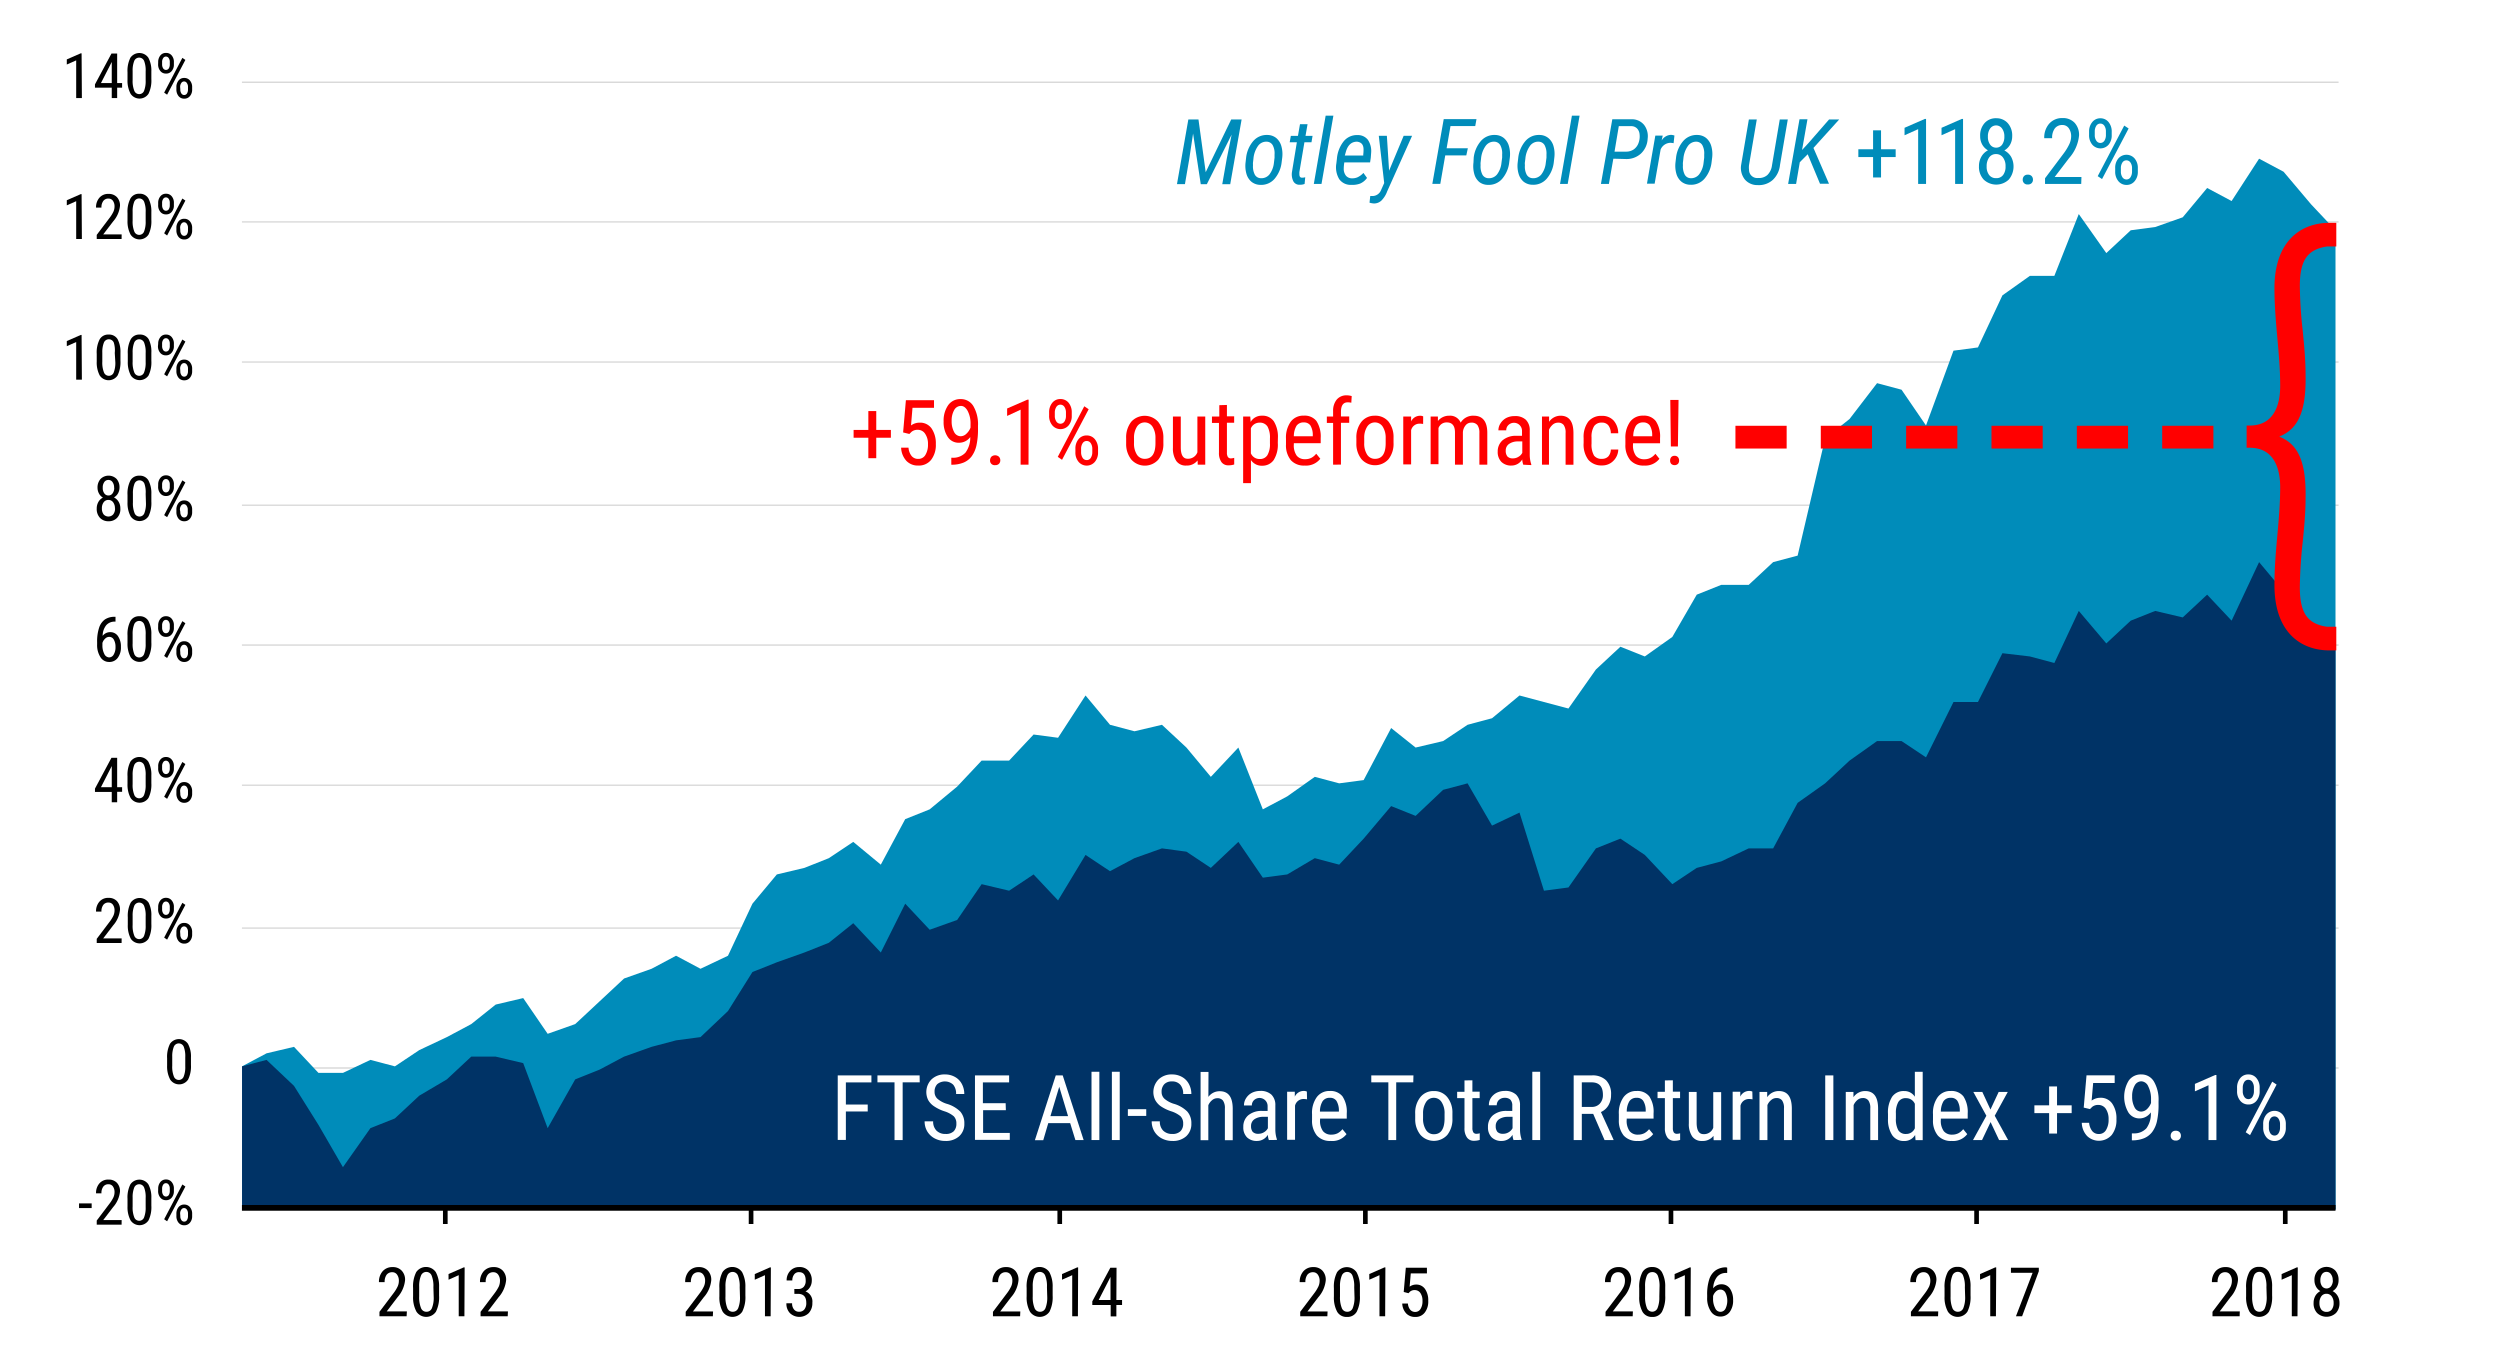 <svg xmlns="http://www.w3.org/2000/svg" id="Layer_1" viewBox="0 0 439.37 240.94"> <defs> <style>.cls-1{fill:#fff;}.cls-2,.cls-5,.cls-6,.cls-9{fill:none;}.cls-2{stroke:#d9d9d9;stroke-width:0.25px;}.cls-2,.cls-5,.cls-6{stroke-linejoin:round;}.cls-3{fill:#008cba;}.cls-4{fill:#036;}.cls-5,.cls-6{stroke:#000;}.cls-6{stroke-width:0.82px;}.cls-7,.cls-8{fill:red;}.cls-7,.cls-9{stroke:red;stroke-miterlimit:10;}.cls-9{stroke-linecap:square;stroke-width:4px;stroke-dasharray:5 10;}</style> </defs> <title>Chart-ProvsFTSEASTR</title> <rect class="cls-1" width="439.37" height="240.94"></rect> <path class="cls-2" d="M42.52,187.7H411M42.52,163.11H411M42.52,138H411M42.52,113.37H411M42.52,88.79H411M42.52,63.63H411M42.52,39H411M42.52,14.46H411"></path> <polygon class="cls-3" points="42.54 187.41 46.84 185.12 51.67 183.98 55.97 188.56 60.27 188.56 65.1 186.27 69.4 187.41 73.69 184.55 78.53 182.27 82.82 179.98 87.12 176.55 91.95 175.41 96.25 181.69 101.09 179.98 105.38 175.98 109.68 171.97 114.51 170.26 118.81 167.97 123.11 170.26 127.94 167.97 132.24 158.82 136.53 153.68 141.37 152.53 145.67 150.82 149.96 147.96 154.8 151.96 159.09 143.96 163.39 142.24 168.22 138.24 172.52 133.67 177.35 133.67 181.65 129.09 185.95 129.66 190.78 122.23 195.08 127.38 199.38 128.52 204.21 127.38 208.51 131.38 212.8 136.53 217.64 131.38 221.94 142.24 226.23 139.96 231.07 136.53 235.36 137.67 239.66 137.1 244.49 127.95 248.79 131.38 253.63 130.24 257.92 127.38 262.22 126.23 267.05 122.23 271.35 123.38 275.65 124.52 280.48 117.66 284.78 113.66 289.07 115.37 293.91 111.94 298.2 104.51 302.5 102.79 307.33 102.79 311.63 98.79 315.93 97.65 320.76 77.06 325.06 73.63 329.89 67.34 334.19 68.49 338.49 74.78 343.32 61.63 347.62 61.06 351.92 51.91 356.75 48.48 361.05 48.48 365.34 37.62 370.18 44.48 374.47 40.47 378.77 39.9 383.61 38.19 387.9 33.04 392.2 35.33 397.03 27.89 401.33 30.18 406.16 35.9 410.46 40.47 410.46 212.57 406.16 212.57 401.33 212.57 397.03 212.57 392.2 212.57 387.9 212.57 383.61 212.57 378.77 212.57 374.47 212.57 370.18 212.57 365.34 212.57 361.05 212.57 356.75 212.57 351.92 212.57 347.62 212.57 343.32 212.57 338.49 212.57 334.19 212.57 329.89 212.57 325.06 212.57 320.76 212.57 315.93 212.57 311.63 212.57 307.33 212.57 302.5 212.57 298.2 212.57 293.91 212.57 289.07 212.57 284.78 212.57 280.48 212.57 275.65 212.57 271.35 212.57 267.05 212.57 262.22 212.57 257.92 212.57 253.63 212.57 248.79 212.57 244.49 212.57 239.66 212.57 235.36 212.57 231.07 212.57 226.23 212.57 221.94 212.57 217.64 212.57 212.8 212.57 208.51 212.57 204.21 212.57 199.38 212.57 195.08 212.57 190.78 212.57 185.95 212.57 181.65 212.57 177.35 212.57 172.52 212.57 168.22 212.57 163.39 212.57 159.09 212.57 154.8 212.57 149.96 212.57 145.67 212.57 141.37 212.57 136.53 212.57 132.24 212.57 127.94 212.57 123.11 212.57 118.81 212.57 114.51 212.57 109.68 212.57 105.38 212.57 101.09 212.57 96.25 212.57 91.95 212.57 87.12 212.57 82.82 212.57 78.53 212.57 73.69 212.57 69.4 212.57 65.1 212.57 60.27 212.57 55.97 212.57 51.67 212.57 46.84 212.57 42.54 212.57 42.54 187.41 42.54 187.41"></polygon> <polygon class="cls-4" points="42.54 187.41 46.84 186.27 51.67 190.84 55.97 197.7 60.27 205.13 65.1 198.27 69.4 196.56 73.69 192.56 78.53 189.7 82.82 185.7 87.12 185.7 91.95 186.84 96.25 198.27 101.09 189.7 105.38 187.98 109.68 185.7 114.51 183.98 118.81 182.84 123.11 182.27 127.94 177.69 132.24 170.83 136.53 169.12 141.37 167.4 145.67 165.69 149.96 162.25 154.8 167.4 159.09 158.82 163.39 163.4 168.22 161.68 172.52 155.39 177.35 156.54 181.65 153.68 185.95 158.25 190.78 150.25 195.08 153.11 199.38 150.82 204.21 149.1 208.51 149.68 212.8 152.53 217.64 147.96 221.94 154.25 226.23 153.68 231.07 150.82 235.36 151.96 239.66 147.39 244.49 141.67 248.79 143.39 253.63 138.81 257.92 137.67 262.22 145.1 267.05 142.81 271.35 156.54 275.65 155.97 280.48 149.1 284.78 147.39 289.07 150.25 293.91 155.39 298.2 152.53 302.5 151.39 307.33 149.1 311.63 149.1 315.93 141.1 320.76 137.67 325.06 133.67 329.89 130.24 334.19 130.24 338.49 133.1 343.32 123.38 347.62 123.38 351.92 114.8 356.75 115.37 361.05 116.52 365.34 107.37 370.18 113.08 374.47 109.08 378.77 107.37 383.61 108.51 387.9 104.51 392.2 109.08 397.03 98.79 401.33 103.94 406.16 110.8 410.46 113.08 410.46 212.57 406.16 212.57 401.33 212.57 397.03 212.57 392.2 212.57 387.9 212.57 383.61 212.57 378.77 212.57 374.47 212.57 370.18 212.57 365.34 212.57 361.05 212.57 356.75 212.57 351.92 212.57 347.62 212.57 343.32 212.57 338.49 212.57 334.19 212.57 329.89 212.57 325.06 212.57 320.76 212.57 315.93 212.57 311.63 212.57 307.33 212.57 302.5 212.57 298.2 212.57 293.91 212.57 289.07 212.57 284.78 212.57 280.48 212.57 275.65 212.57 271.35 212.57 267.05 212.57 262.22 212.57 257.92 212.57 253.63 212.57 248.79 212.57 244.49 212.57 239.66 212.57 235.36 212.57 231.07 212.57 226.23 212.57 221.94 212.57 217.64 212.57 212.8 212.57 208.51 212.57 204.21 212.57 199.38 212.57 195.08 212.57 190.78 212.57 185.95 212.57 181.65 212.57 177.35 212.57 172.52 212.57 168.22 212.57 163.39 212.57 159.09 212.57 154.8 212.57 149.96 212.57 145.67 212.57 141.37 212.57 136.53 212.57 132.24 212.57 127.94 212.57 123.11 212.57 118.81 212.57 114.51 212.57 109.68 212.57 105.38 212.57 101.09 212.57 96.25 212.57 91.95 212.57 87.12 212.57 82.82 212.57 78.53 212.57 73.69 212.57 69.4 212.57 65.1 212.57 60.27 212.57 55.97 212.57 51.67 212.57 46.84 212.57 42.54 212.57 42.54 187.41 42.54 187.41"></polygon> <line class="cls-5" x1="42.52" y1="212.28" x2="410.46" y2="212.28"></line> <path class="cls-6" d="M78.26,212.28v2.84M132,212.28v2.84m54.25-2.84v2.84m53.71-2.84v2.84m53.71-2.84v2.84m53.71-2.84v2.84m54.25-2.84v2.84"></path> <path d="M14.39,17.23h-1V10.61l-1.65.73v-.9l2.45-1.07h.15Z"></path> <path d="M20.59,14.6h.87v.81h-.87v1.82h-.95V15.41H16.69v-.58l2.9-5.42h1Zm-2.85,0h1.9V10.89Z"></path> <path d="M26.6,13.89a5.29,5.29,0,0,1-.5,2.59,1.89,1.89,0,0,1-3.15,0A4.91,4.91,0,0,1,22.41,14V12.7a5.09,5.09,0,0,1,.51-2.56,1.92,1.92,0,0,1,3.15,0,4.74,4.74,0,0,1,.53,2.42Zm-1-1.36a4.6,4.6,0,0,0-.27-1.82.94.94,0,0,0-1.74,0,4.5,4.5,0,0,0-.28,1.75v1.61a4.62,4.62,0,0,0,.28,1.85.91.91,0,0,0,.87.62.9.9,0,0,0,.86-.58,4.66,4.66,0,0,0,.28-1.79Z"></path> <path d="M27.8,10.91a1.8,1.8,0,0,1,.38-1.16,1.22,1.22,0,0,1,1-.45,1.24,1.24,0,0,1,1,.45,1.73,1.73,0,0,1,.38,1.18v.4a1.7,1.7,0,0,1-.38,1.15,1.21,1.21,0,0,1-1,.45,1.22,1.22,0,0,1-1-.45,1.76,1.76,0,0,1-.39-1.19Zm.69.41a1.23,1.23,0,0,0,.19.7.58.58,0,0,0,.49.27.59.59,0,0,0,.49-.26,1.29,1.29,0,0,0,.18-.73v-.39a1.14,1.14,0,0,0-.19-.7.57.57,0,0,0-.49-.27.55.55,0,0,0-.48.27,1.2,1.2,0,0,0-.19.72Zm.88,5.32-.52-.36,3.2-6.11.53.36ZM31,15.31a1.78,1.78,0,0,1,.38-1.16,1.22,1.22,0,0,1,1-.45,1.25,1.25,0,0,1,1,.45,1.77,1.77,0,0,1,.39,1.2v.38a1.71,1.71,0,0,1-.39,1.16,1.23,1.23,0,0,1-1,.45,1.25,1.25,0,0,1-1-.45A1.81,1.81,0,0,1,31,15.7Zm.69.42a1.16,1.16,0,0,0,.19.7.57.57,0,0,0,.49.27.58.58,0,0,0,.49-.27,1.28,1.28,0,0,0,.18-.72v-.4a1.14,1.14,0,0,0-.19-.7.57.57,0,0,0-1,0,1.15,1.15,0,0,0-.19.71Z"></path> <path d="M14.39,42h-1V35.36l-1.65.73v-.9l2.45-1.07h.15Z"></path> <path d="M21.37,42H17v-.72l2.23-2.95a6.13,6.13,0,0,0,.7-1.12,2.25,2.25,0,0,0,.2-.93,1.68,1.68,0,0,0-.29-1,.92.92,0,0,0-.76-.38,1.08,1.08,0,0,0-.92.41,1.84,1.84,0,0,0-.33,1.18h-.95a2.53,2.53,0,0,1,.59-1.74,2,2,0,0,1,1.61-.67,1.93,1.93,0,0,1,1.47.57,2.13,2.13,0,0,1,.54,1.53,4.88,4.88,0,0,1-1.21,2.74l-1.74,2.28h3.24Z"></path> <path d="M26.6,38.64a5.29,5.29,0,0,1-.5,2.59,1.89,1.89,0,0,1-3.15,0,4.91,4.91,0,0,1-.54-2.47V37.45a5,5,0,0,1,.51-2.55,1.71,1.71,0,0,1,1.58-.85,1.73,1.73,0,0,1,1.57.8,4.77,4.77,0,0,1,.53,2.42Zm-1-1.36a4.6,4.6,0,0,0-.27-1.82.94.94,0,0,0-1.74,0,4.5,4.5,0,0,0-.28,1.75V38.8a4.62,4.62,0,0,0,.28,1.85.92.92,0,0,0,.87.63.91.91,0,0,0,.86-.59,4.66,4.66,0,0,0,.28-1.79Z"></path> <path d="M27.8,35.66a1.75,1.75,0,0,1,.38-1.15,1.2,1.2,0,0,1,1-.46,1.24,1.24,0,0,1,1,.45,1.73,1.73,0,0,1,.38,1.18v.4a1.68,1.68,0,0,1-.38,1.15,1.21,1.21,0,0,1-1,.45,1.22,1.22,0,0,1-1-.45A1.76,1.76,0,0,1,27.8,36Zm.69.41a1.23,1.23,0,0,0,.19.7.58.58,0,0,0,.49.27.59.59,0,0,0,.49-.26,1.29,1.29,0,0,0,.18-.73v-.39a1.14,1.14,0,0,0-.19-.7.57.57,0,0,0-.49-.27.55.55,0,0,0-.48.27,1.2,1.2,0,0,0-.19.72Zm.88,5.32L28.85,41l3.2-6.11.53.36ZM31,40.06a1.78,1.78,0,0,1,.38-1.16,1.22,1.22,0,0,1,1-.45,1.25,1.25,0,0,1,1,.45,1.77,1.77,0,0,1,.39,1.2v.38a1.71,1.71,0,0,1-.39,1.16,1.23,1.23,0,0,1-1,.45,1.25,1.25,0,0,1-1-.45A1.81,1.81,0,0,1,31,40.45Zm.69.42a1.16,1.16,0,0,0,.19.7.57.57,0,0,0,.49.27.58.58,0,0,0,.49-.27,1.28,1.28,0,0,0,.18-.72v-.4a1.14,1.14,0,0,0-.19-.7.57.57,0,0,0-1,0,1.15,1.15,0,0,0-.19.71Z"></path> <path d="M14.39,66.73h-1V60.11l-1.65.73v-.9l2.45-1.07h.15Z"></path> <path d="M21.17,63.39a5.29,5.29,0,0,1-.5,2.59,1.89,1.89,0,0,1-3.15,0A4.91,4.91,0,0,1,17,63.54V62.2a5,5,0,0,1,.51-2.55,1.71,1.71,0,0,1,1.58-.85,1.73,1.73,0,0,1,1.57.8A4.77,4.77,0,0,1,21.17,62Zm-1-1.36A4.6,4.6,0,0,0,20,60.21a.94.94,0,0,0-1.74,0,4.5,4.5,0,0,0-.28,1.75v1.61a4.62,4.62,0,0,0,.28,1.85.92.92,0,0,0,.87.63.91.91,0,0,0,.86-.59,4.66,4.66,0,0,0,.28-1.79Z"></path> <path d="M26.6,63.39A5.29,5.29,0,0,1,26.1,66,1.89,1.89,0,0,1,23,66a4.91,4.91,0,0,1-.54-2.47V62.2a5,5,0,0,1,.51-2.55,1.71,1.71,0,0,1,1.58-.85,1.73,1.73,0,0,1,1.57.8A4.77,4.77,0,0,1,26.6,62Zm-1-1.36a4.6,4.6,0,0,0-.27-1.82.94.94,0,0,0-1.74,0,4.5,4.5,0,0,0-.28,1.75v1.61a4.62,4.62,0,0,0,.28,1.85.92.92,0,0,0,.87.63.91.91,0,0,0,.86-.59,4.66,4.66,0,0,0,.28-1.79Z"></path> <path d="M27.8,60.41a1.75,1.75,0,0,1,.38-1.15,1.2,1.2,0,0,1,1-.46,1.24,1.24,0,0,1,1,.45,1.73,1.73,0,0,1,.38,1.18v.4A1.68,1.68,0,0,1,30.15,62a1.21,1.21,0,0,1-1,.45,1.22,1.22,0,0,1-1-.45,1.76,1.76,0,0,1-.39-1.19Zm.69.41a1.23,1.23,0,0,0,.19.7.58.58,0,0,0,.49.27.59.59,0,0,0,.49-.26,1.29,1.29,0,0,0,.18-.73v-.39a1.14,1.14,0,0,0-.19-.7.57.57,0,0,0-.49-.27.55.55,0,0,0-.48.27,1.2,1.2,0,0,0-.19.72Zm.88,5.32-.52-.36,3.2-6.11.53.36ZM31,64.81a1.78,1.78,0,0,1,.38-1.16,1.22,1.22,0,0,1,1-.45,1.25,1.25,0,0,1,1,.45,1.77,1.77,0,0,1,.39,1.2v.38a1.71,1.71,0,0,1-.39,1.16,1.23,1.23,0,0,1-1,.45,1.25,1.25,0,0,1-1-.45A1.81,1.81,0,0,1,31,65.2Zm.69.42a1.16,1.16,0,0,0,.19.7.57.57,0,0,0,.49.27.58.58,0,0,0,.49-.27,1.28,1.28,0,0,0,.18-.72v-.4a1.14,1.14,0,0,0-.19-.7.57.57,0,0,0-1,0,1.15,1.15,0,0,0-.19.71Z"></path> <path d="M21,85.7a2.08,2.08,0,0,1-.26,1,2,2,0,0,1-.71.72,2,2,0,0,1,.82.77,2.16,2.16,0,0,1,.3,1.14A2.21,2.21,0,0,1,20.59,91a2,2,0,0,1-1.51.61A2,2,0,0,1,17.56,91,2.25,2.25,0,0,1,17,89.37a2.28,2.28,0,0,1,.29-1.15,1.91,1.91,0,0,1,.8-.77,1.75,1.75,0,0,1-.69-.71,2.08,2.08,0,0,1-.26-1,2.22,2.22,0,0,1,.54-1.57,2,2,0,0,1,2.81,0A2.19,2.19,0,0,1,21,85.7Zm-.8,3.65a1.71,1.71,0,0,0-.32-1.08,1,1,0,0,0-.83-.41,1,1,0,0,0-.83.41,1.71,1.71,0,0,0-.31,1.08,1.64,1.64,0,0,0,.3,1.05,1.13,1.13,0,0,0,1.69,0A1.64,1.64,0,0,0,20.22,89.35Zm-.15-3.63a1.58,1.58,0,0,0-.28-1,.83.83,0,0,0-.71-.37.85.85,0,0,0-.73.37,1.61,1.61,0,0,0-.27,1,1.53,1.53,0,0,0,.28,1,.86.86,0,0,0,.72.36.84.84,0,0,0,.72-.37A1.56,1.56,0,0,0,20.07,85.72Z"></path> <path d="M26.6,88.14a5.29,5.29,0,0,1-.5,2.59,1.89,1.89,0,0,1-3.15,0,4.91,4.91,0,0,1-.54-2.47V87a5,5,0,0,1,.51-2.55,1.71,1.71,0,0,1,1.58-.85,1.73,1.73,0,0,1,1.57.8,4.77,4.77,0,0,1,.53,2.42Zm-1-1.36A4.6,4.6,0,0,0,25.38,85a.94.94,0,0,0-1.74,0,4.5,4.5,0,0,0-.28,1.75V88.3a4.62,4.62,0,0,0,.28,1.85.92.92,0,0,0,.87.63.91.91,0,0,0,.86-.59,4.66,4.66,0,0,0,.28-1.79Z"></path> <path d="M27.8,85.16A1.75,1.75,0,0,1,28.18,84a1.2,1.2,0,0,1,1-.46,1.24,1.24,0,0,1,1,.45,1.73,1.73,0,0,1,.38,1.18v.4a1.68,1.68,0,0,1-.38,1.15,1.21,1.21,0,0,1-1,.45,1.22,1.22,0,0,1-1-.45,1.76,1.76,0,0,1-.39-1.19Zm.69.41a1.23,1.23,0,0,0,.19.7.58.58,0,0,0,.49.27.59.59,0,0,0,.49-.26,1.29,1.29,0,0,0,.18-.73v-.39a1.14,1.14,0,0,0-.19-.7.57.57,0,0,0-.49-.27.55.55,0,0,0-.48.27,1.2,1.2,0,0,0-.19.72Zm.88,5.32-.52-.36,3.2-6.11.53.36ZM31,89.56a1.78,1.78,0,0,1,.38-1.16,1.22,1.22,0,0,1,1-.45,1.25,1.25,0,0,1,1,.45,1.77,1.77,0,0,1,.39,1.2V90a1.71,1.71,0,0,1-.39,1.16,1.23,1.23,0,0,1-1,.45,1.25,1.25,0,0,1-1-.45A1.81,1.81,0,0,1,31,90Zm.69.42a1.16,1.16,0,0,0,.19.7.57.57,0,0,0,.49.27.58.58,0,0,0,.49-.27A1.28,1.28,0,0,0,33,90v-.4a1.14,1.14,0,0,0-.19-.7.57.57,0,0,0-1,0,1.15,1.15,0,0,0-.19.71Z"></path> <path d="M20.3,108.4v.85h-.15a1.92,1.92,0,0,0-1.49.64,3,3,0,0,0-.62,1.86,1.64,1.64,0,0,1,1.33-.65,1.59,1.59,0,0,1,1.37.71,3.16,3.16,0,0,1,.51,1.87,3,3,0,0,1-.56,1.94,1.8,1.8,0,0,1-1.51.72,1.77,1.77,0,0,1-1.53-.85,3.93,3.93,0,0,1-.58-2.24v-.38a7.69,7.69,0,0,1,.35-2.56,2.91,2.91,0,0,1,1-1.43,3,3,0,0,1,1.69-.48Zm-1.09,3.53a1,1,0,0,0-.71.29A1.73,1.73,0,0,0,18,113v.4a3.21,3.21,0,0,0,.34,1.55,1,1,0,0,0,.82.59A.93.93,0,0,0,20,115a2.44,2.44,0,0,0,.3-1.29,2.5,2.5,0,0,0-.3-1.3A.9.9,0,0,0,19.21,111.93Z"></path> <path d="M26.6,112.89a5.29,5.29,0,0,1-.5,2.59,1.89,1.89,0,0,1-3.15,0,4.91,4.91,0,0,1-.54-2.47V111.7a5,5,0,0,1,.51-2.55,1.71,1.71,0,0,1,1.58-.85,1.73,1.73,0,0,1,1.57.8,4.77,4.77,0,0,1,.53,2.42Zm-1-1.36a4.6,4.6,0,0,0-.27-1.82.94.94,0,0,0-1.74,0,4.5,4.5,0,0,0-.28,1.75v1.61a4.62,4.62,0,0,0,.28,1.85.92.92,0,0,0,.87.63.91.91,0,0,0,.86-.59,4.66,4.66,0,0,0,.28-1.79Z"></path> <path d="M27.8,109.91a1.75,1.75,0,0,1,.38-1.15,1.2,1.2,0,0,1,1-.46,1.24,1.24,0,0,1,1,.45,1.73,1.73,0,0,1,.38,1.18v.4a1.68,1.68,0,0,1-.38,1.15,1.21,1.21,0,0,1-1,.45,1.22,1.22,0,0,1-1-.45,1.76,1.76,0,0,1-.39-1.19Zm.69.41a1.23,1.23,0,0,0,.19.7.58.58,0,0,0,.49.27.59.59,0,0,0,.49-.26,1.29,1.29,0,0,0,.18-.73v-.39a1.14,1.14,0,0,0-.19-.7.57.57,0,0,0-.49-.27.55.55,0,0,0-.48.27,1.2,1.2,0,0,0-.19.72Zm.88,5.32-.52-.36,3.2-6.11.53.36ZM31,114.31a1.78,1.78,0,0,1,.38-1.16,1.22,1.22,0,0,1,1-.45,1.25,1.25,0,0,1,1,.45,1.77,1.77,0,0,1,.39,1.2v.38a1.71,1.71,0,0,1-.39,1.16,1.23,1.23,0,0,1-1,.45,1.25,1.25,0,0,1-1-.45A1.81,1.81,0,0,1,31,114.7Zm.69.42a1.16,1.16,0,0,0,.19.7.57.57,0,0,0,.49.27.58.58,0,0,0,.49-.27,1.28,1.28,0,0,0,.18-.72v-.4a1.14,1.14,0,0,0-.19-.7.57.57,0,0,0-1,0,1.15,1.15,0,0,0-.19.71Z"></path> <path d="M20.59,138.35h.87v.81h-.87V141h-.95v-1.82H16.69v-.58l2.9-5.42h1Zm-2.85,0h1.9v-3.72Z"></path> <path d="M26.6,137.64a5.29,5.29,0,0,1-.5,2.59,1.89,1.89,0,0,1-3.15,0,4.91,4.91,0,0,1-.54-2.47v-1.34a5.09,5.09,0,0,1,.51-2.56,1.92,1.92,0,0,1,3.15,0,4.74,4.74,0,0,1,.53,2.42Zm-1-1.36a4.6,4.6,0,0,0-.27-1.82.94.94,0,0,0-1.74,0,4.5,4.5,0,0,0-.28,1.75v1.61a4.62,4.62,0,0,0,.28,1.85.92.92,0,0,0,.87.63.91.91,0,0,0,.86-.59,4.66,4.66,0,0,0,.28-1.79Z"></path> <path d="M27.8,134.66a1.8,1.8,0,0,1,.38-1.16,1.23,1.23,0,0,1,1-.46,1.25,1.25,0,0,1,1,.46,1.73,1.73,0,0,1,.38,1.18v.4a1.7,1.7,0,0,1-.38,1.15,1.21,1.21,0,0,1-1,.45,1.22,1.22,0,0,1-1-.45A1.76,1.76,0,0,1,27.8,135Zm.69.41a1.23,1.23,0,0,0,.19.7.58.58,0,0,0,.49.27.59.59,0,0,0,.49-.26,1.29,1.29,0,0,0,.18-.73v-.39a1.14,1.14,0,0,0-.19-.7.57.57,0,0,0-.49-.27.55.55,0,0,0-.48.27,1.19,1.19,0,0,0-.19.71Zm.88,5.32-.52-.36,3.2-6.11.53.36ZM31,139.06a1.78,1.78,0,0,1,.38-1.16,1.22,1.22,0,0,1,1-.45,1.25,1.25,0,0,1,1,.45,1.77,1.77,0,0,1,.39,1.2v.38a1.71,1.71,0,0,1-.39,1.16,1.23,1.23,0,0,1-1,.45,1.25,1.25,0,0,1-1-.45,1.81,1.81,0,0,1-.38-1.19Zm.69.42a1.16,1.16,0,0,0,.19.7.57.57,0,0,0,.49.27.58.58,0,0,0,.49-.27,1.28,1.28,0,0,0,.18-.72v-.4a1.14,1.14,0,0,0-.19-.7.57.57,0,0,0-1,0,1.15,1.15,0,0,0-.19.71Z"></path> <path d="M21.37,165.73H17V165l2.23-2.95a6.13,6.13,0,0,0,.7-1.12,2.25,2.25,0,0,0,.2-.93,1.68,1.68,0,0,0-.29-1,.92.92,0,0,0-.76-.38,1.08,1.08,0,0,0-.92.41,1.84,1.84,0,0,0-.33,1.18h-.95a2.53,2.53,0,0,1,.59-1.74,2,2,0,0,1,1.61-.67,1.93,1.93,0,0,1,1.47.57,2.13,2.13,0,0,1,.54,1.53,4.88,4.88,0,0,1-1.21,2.74l-1.74,2.28h3.24Z"></path> <path d="M26.6,162.39a5.29,5.29,0,0,1-.5,2.59A1.89,1.89,0,0,1,23,165a4.91,4.91,0,0,1-.54-2.47V161.2a5.09,5.09,0,0,1,.51-2.56,1.92,1.92,0,0,1,3.15,0A4.74,4.74,0,0,1,26.6,161Zm-1-1.36a4.6,4.6,0,0,0-.27-1.82.94.94,0,0,0-1.74,0,4.5,4.5,0,0,0-.28,1.75v1.61a4.62,4.62,0,0,0,.28,1.85.92.92,0,0,0,.87.63.91.91,0,0,0,.86-.59,4.66,4.66,0,0,0,.28-1.79Z"></path> <path d="M27.8,159.41a1.8,1.8,0,0,1,.38-1.16,1.23,1.23,0,0,1,1-.46,1.25,1.25,0,0,1,1,.46,1.73,1.73,0,0,1,.38,1.18v.4a1.7,1.7,0,0,1-.38,1.15,1.21,1.21,0,0,1-1,.45,1.22,1.22,0,0,1-1-.45,1.76,1.76,0,0,1-.39-1.19Zm.69.41a1.23,1.23,0,0,0,.19.7.58.58,0,0,0,.49.27.59.59,0,0,0,.49-.26,1.29,1.29,0,0,0,.18-.73v-.39a1.14,1.14,0,0,0-.19-.7.57.57,0,0,0-.49-.27.55.55,0,0,0-.48.27,1.19,1.19,0,0,0-.19.71Zm.88,5.32-.52-.36,3.2-6.11.53.36ZM31,163.81a1.78,1.78,0,0,1,.38-1.16,1.22,1.22,0,0,1,1-.45,1.25,1.25,0,0,1,1,.45,1.77,1.77,0,0,1,.39,1.2v.38a1.71,1.71,0,0,1-.39,1.16,1.23,1.23,0,0,1-1,.45,1.25,1.25,0,0,1-1-.45A1.81,1.81,0,0,1,31,164.2Zm.69.42a1.16,1.16,0,0,0,.19.7.57.57,0,0,0,.49.27.58.58,0,0,0,.49-.27,1.28,1.28,0,0,0,.18-.72v-.4a1.14,1.14,0,0,0-.19-.7.57.57,0,0,0-1,0,1.15,1.15,0,0,0-.19.71Z"></path> <path d="M33.56,187.14a5.29,5.29,0,0,1-.5,2.59,1.89,1.89,0,0,1-3.15,0,4.91,4.91,0,0,1-.54-2.47V186a5.09,5.09,0,0,1,.51-2.56,1.92,1.92,0,0,1,3.15,0,4.64,4.64,0,0,1,.53,2.42Zm-1-1.36a4.6,4.6,0,0,0-.27-1.82.94.94,0,0,0-1.74,0,4.5,4.5,0,0,0-.28,1.75v1.61a4.62,4.62,0,0,0,.28,1.85.92.92,0,0,0,.87.63.91.91,0,0,0,.86-.59,4.47,4.47,0,0,0,.28-1.79Z"></path> <path d="M16.11,212.31H13.89v-.81h2.22Z"></path> <path d="M21.37,215.23H17v-.72l2.23-2.95a6.13,6.13,0,0,0,.7-1.12,2.25,2.25,0,0,0,.2-.93,1.68,1.68,0,0,0-.29-1,.92.92,0,0,0-.76-.38,1.08,1.08,0,0,0-.92.41,1.84,1.84,0,0,0-.33,1.18h-.95a2.53,2.53,0,0,1,.59-1.74,2,2,0,0,1,1.61-.67,1.93,1.93,0,0,1,1.47.57,2.13,2.13,0,0,1,.54,1.53,4.88,4.88,0,0,1-1.21,2.74l-1.74,2.28h3.24Z"></path> <path d="M26.6,211.89a5.29,5.29,0,0,1-.5,2.59,1.89,1.89,0,0,1-3.15,0,4.91,4.91,0,0,1-.54-2.47V210.7a5.09,5.09,0,0,1,.51-2.56,1.92,1.92,0,0,1,3.15,0,4.74,4.74,0,0,1,.53,2.42Zm-1-1.36a4.6,4.6,0,0,0-.27-1.82.94.94,0,0,0-1.74,0,4.5,4.5,0,0,0-.28,1.75v1.61a4.62,4.62,0,0,0,.28,1.85.92.92,0,0,0,.87.63.91.91,0,0,0,.86-.59,4.66,4.66,0,0,0,.28-1.79Z"></path> <path d="M27.8,208.91a1.8,1.8,0,0,1,.38-1.16,1.23,1.23,0,0,1,1-.46,1.25,1.25,0,0,1,1,.46,1.73,1.73,0,0,1,.38,1.18v.4a1.7,1.7,0,0,1-.38,1.15,1.21,1.21,0,0,1-1,.45,1.22,1.22,0,0,1-1-.45,1.76,1.76,0,0,1-.39-1.19Zm.69.41a1.23,1.23,0,0,0,.19.7.58.58,0,0,0,.49.27.59.59,0,0,0,.49-.26,1.29,1.29,0,0,0,.18-.73v-.39a1.14,1.14,0,0,0-.19-.7.57.57,0,0,0-.49-.27.55.55,0,0,0-.48.27,1.19,1.19,0,0,0-.19.71Zm.88,5.32-.52-.36,3.2-6.11.53.36ZM31,213.31a1.78,1.78,0,0,1,.38-1.16,1.22,1.22,0,0,1,1-.45,1.25,1.25,0,0,1,1,.45,1.77,1.77,0,0,1,.39,1.2v.38a1.71,1.71,0,0,1-.39,1.16,1.23,1.23,0,0,1-1,.45,1.25,1.25,0,0,1-1-.45A1.81,1.81,0,0,1,31,213.7Zm.69.42a1.16,1.16,0,0,0,.19.7.57.57,0,0,0,.49.27.58.58,0,0,0,.49-.27,1.28,1.28,0,0,0,.18-.72v-.4a1.14,1.14,0,0,0-.19-.7.57.57,0,0,0-1,0,1.15,1.15,0,0,0-.19.71Z"></path> <path d="M71.46,231.33H66.69v-.78l2.43-3.22a6.76,6.76,0,0,0,.76-1.22,2.36,2.36,0,0,0,.22-1,1.79,1.79,0,0,0-.32-1.1,1,1,0,0,0-.83-.42,1.22,1.22,0,0,0-1,.44,2.1,2.1,0,0,0-.35,1.3h-1a2.78,2.78,0,0,1,.65-1.91,2.23,2.23,0,0,1,1.75-.73,2.07,2.07,0,0,1,1.6.63,2.28,2.28,0,0,1,.59,1.66,5.26,5.26,0,0,1-1.32,3l-1.9,2.49h3.54Z"></path> <path d="M77.17,227.69a5.71,5.71,0,0,1-.55,2.83,2.06,2.06,0,0,1-3.43,0,5.23,5.23,0,0,1-.59-2.69v-1.47a5.56,5.56,0,0,1,.55-2.79,2.09,2.09,0,0,1,3.44,0,5.16,5.16,0,0,1,.58,2.64Zm-1-1.48a4.93,4.93,0,0,0-.3-2,1,1,0,0,0-1.89,0,4.75,4.75,0,0,0-.31,1.9v1.75a5,5,0,0,0,.31,2,1,1,0,0,0,1,.68,1,1,0,0,0,.93-.64,4.81,4.81,0,0,0,.31-2Z"></path> <path d="M81.62,231.33h-1v-7.22l-1.79.8v-1l2.67-1.17h.16Z"></path> <path d="M89.23,231.33H84.46v-.78l2.43-3.22a7.58,7.58,0,0,0,.77-1.22,2.5,2.5,0,0,0,.21-1,1.79,1.79,0,0,0-.32-1.1,1,1,0,0,0-.83-.42,1.19,1.19,0,0,0-1,.44,2,2,0,0,0-.36,1.3h-1a2.78,2.78,0,0,1,.65-1.91,2.23,2.23,0,0,1,1.75-.73,2.09,2.09,0,0,1,1.61.63,2.32,2.32,0,0,1,.58,1.66,5.26,5.26,0,0,1-1.32,3l-1.89,2.49h3.53Z"></path> <path d="M125.28,231.33h-4.77v-.78l2.43-3.22a6.76,6.76,0,0,0,.76-1.22,2.36,2.36,0,0,0,.22-1,1.79,1.79,0,0,0-.32-1.1,1,1,0,0,0-.83-.42,1.2,1.2,0,0,0-1,.44,2.1,2.1,0,0,0-.35,1.3h-1a2.78,2.78,0,0,1,.65-1.91,2.23,2.23,0,0,1,1.75-.73,2.07,2.07,0,0,1,1.6.63A2.32,2.32,0,0,1,125,225a5.26,5.26,0,0,1-1.32,3l-1.9,2.49h3.54Z"></path> <path d="M131,227.69a5.71,5.71,0,0,1-.55,2.83,2.07,2.07,0,0,1-3.44,0,5.24,5.24,0,0,1-.58-2.69v-1.47a5.56,5.56,0,0,1,.55-2.79,2.09,2.09,0,0,1,3.44,0,5.27,5.27,0,0,1,.58,2.64Zm-1-1.48a4.93,4.93,0,0,0-.3-2,1,1,0,0,0-1.89,0,4.75,4.75,0,0,0-.31,1.9v1.75a5,5,0,0,0,.31,2,1,1,0,0,0,1,.68,1,1,0,0,0,.93-.64,5,5,0,0,0,.31-2Z"></path> <path d="M135.44,231.33h-1v-7.22l-1.79.8v-1l2.67-1.17h.16Z"></path> <path d="M139.6,226.54h.66a1.25,1.25,0,0,0,1-.39,1.56,1.56,0,0,0,.34-1.07c0-1-.38-1.5-1.16-1.5a1,1,0,0,0-.87.4,1.67,1.67,0,0,0-.32,1.06h-1a2.36,2.36,0,0,1,.63-1.69,2.1,2.1,0,0,1,1.59-.67,2.07,2.07,0,0,1,1.6.63,2.5,2.5,0,0,1,.6,1.79,2.15,2.15,0,0,1-.31,1.1,1.94,1.94,0,0,1-.8.76,1.89,1.89,0,0,1,1.21,2,2.55,2.55,0,0,1-.64,1.82,2.39,2.39,0,0,1-3.3,0,2.35,2.35,0,0,1-.62-1.73h1a1.62,1.62,0,0,0,.33,1.08,1.1,1.1,0,0,0,.9.41,1.17,1.17,0,0,0,.92-.4,1.76,1.76,0,0,0,.34-1.19q0-1.56-1.47-1.56h-.62Z"></path> <path d="M179.28,231.33h-4.77v-.78l2.43-3.22a6.76,6.76,0,0,0,.76-1.22,2.36,2.36,0,0,0,.22-1,1.79,1.79,0,0,0-.32-1.1,1,1,0,0,0-.83-.42,1.2,1.2,0,0,0-1,.44,2.1,2.1,0,0,0-.35,1.3h-1a2.78,2.78,0,0,1,.65-1.91,2.23,2.23,0,0,1,1.75-.73,2.07,2.07,0,0,1,1.6.63A2.32,2.32,0,0,1,179,225a5.26,5.26,0,0,1-1.32,3l-1.9,2.49h3.54Z"></path> <path d="M185,227.69a5.71,5.71,0,0,1-.55,2.83,2.07,2.07,0,0,1-3.44,0,5.24,5.24,0,0,1-.58-2.69v-1.47a5.56,5.56,0,0,1,.55-2.79,2.09,2.09,0,0,1,3.44,0,5.27,5.27,0,0,1,.58,2.64Zm-1-1.48a4.93,4.93,0,0,0-.3-2,1,1,0,0,0-1.89,0,4.75,4.75,0,0,0-.31,1.9v1.75a5,5,0,0,0,.31,2,1,1,0,0,0,1,.68,1,1,0,0,0,.93-.64,5,5,0,0,0,.31-2Z"></path> <path d="M189.44,231.33h-1v-7.22l-1.79.8v-1l2.67-1.17h.16Z"></path> <path d="M196.2,228.47h1v.88h-1v2h-1v-2h-3.23v-.64l3.17-5.91h1.09Zm-3.11,0h2.08v-4.06Z"></path> <path d="M233.28,231.33h-4.77v-.78l2.43-3.22a6.76,6.76,0,0,0,.76-1.22,2.36,2.36,0,0,0,.22-1,1.79,1.79,0,0,0-.32-1.1,1,1,0,0,0-.83-.42,1.22,1.22,0,0,0-1,.44,2.1,2.1,0,0,0-.35,1.3h-1a2.78,2.78,0,0,1,.65-1.91,2.23,2.23,0,0,1,1.75-.73,2.07,2.07,0,0,1,1.6.63A2.32,2.32,0,0,1,233,225a5.26,5.26,0,0,1-1.32,3l-1.9,2.49h3.54Z"></path> <path d="M239,227.69a5.71,5.71,0,0,1-.55,2.83,1.86,1.86,0,0,1-1.73.93,1.89,1.89,0,0,1-1.71-.9,5.24,5.24,0,0,1-.58-2.69v-1.47a5.56,5.56,0,0,1,.55-2.79,2.09,2.09,0,0,1,3.44,0,5.16,5.16,0,0,1,.58,2.64Zm-1-1.48a4.93,4.93,0,0,0-.3-2,1,1,0,0,0-1.89,0,4.75,4.75,0,0,0-.31,1.9v1.75a5,5,0,0,0,.31,2,1,1,0,0,0,1,.68,1,1,0,0,0,.93-.64,5,5,0,0,0,.31-2Z"></path> <path d="M243.44,231.33h-1v-7.22l-1.79.8v-1l2.67-1.17h.16Z"></path> <path d="M246.7,227.06l.37-4.26h3.71v1h-2.84l-.2,2.33a1.92,1.92,0,0,1,1.14-.37,1.83,1.83,0,0,1,1.56.77,3.44,3.44,0,0,1,.57,2.08,3.13,3.13,0,0,1-.62,2.08,2,2,0,0,1-1.69.76,2.09,2.09,0,0,1-1.57-.63,2.71,2.71,0,0,1-.69-1.73h1a1.89,1.89,0,0,0,.41,1.1,1.11,1.11,0,0,0,.87.38,1.06,1.06,0,0,0,.94-.53,2.54,2.54,0,0,0,.34-1.41,2.38,2.38,0,0,0-.36-1.37,1.17,1.17,0,0,0-1-.53,1.22,1.22,0,0,0-.83.27l-.27.28Z"></path> <path d="M286.94,231.33h-4.77v-.78l2.43-3.22a6.92,6.92,0,0,0,.77-1.22,2.5,2.5,0,0,0,.21-1,1.79,1.79,0,0,0-.31-1.1,1,1,0,0,0-.84-.42,1.2,1.2,0,0,0-1,.44,2,2,0,0,0-.35,1.3h-1a2.78,2.78,0,0,1,.64-1.91,2.25,2.25,0,0,1,1.75-.73,2.09,2.09,0,0,1,1.61.63,2.32,2.32,0,0,1,.59,1.66,5.26,5.26,0,0,1-1.32,3l-1.9,2.49h3.53Z"></path> <path d="M292.66,227.69a5.7,5.7,0,0,1-.56,2.83,1.85,1.85,0,0,1-1.72.93,1.88,1.88,0,0,1-1.71-.9,5.24,5.24,0,0,1-.58-2.69v-1.47a5.56,5.56,0,0,1,.55-2.79,1.87,1.87,0,0,1,1.72-.92,1.89,1.89,0,0,1,1.71.88,5.15,5.15,0,0,1,.59,2.64Zm-1-1.48a4.93,4.93,0,0,0-.3-2,1,1,0,0,0-1-.64,1,1,0,0,0-.93.63,4.58,4.58,0,0,0-.31,1.9v1.75a5,5,0,0,0,.31,2,1,1,0,0,0,.95.68,1,1,0,0,0,.93-.64,5,5,0,0,0,.31-2Z"></path> <path d="M297.11,231.33h-1v-7.22l-1.8.8v-1l2.67-1.17h.17Z"></path> <path d="M303.55,222.8v.92h-.17a2,2,0,0,0-1.62.7,3.4,3.4,0,0,0-.67,2,1.79,1.79,0,0,1,1.45-.71,1.76,1.76,0,0,1,1.5.77,3.44,3.44,0,0,1,.55,2,3.34,3.34,0,0,1-.61,2.12,2,2,0,0,1-1.64.78,1.94,1.94,0,0,1-1.67-.92,4.17,4.17,0,0,1-.64-2.44v-.42a8.51,8.51,0,0,1,.38-2.8,3.09,3.09,0,0,1,1.13-1.55,3.22,3.22,0,0,1,1.84-.52Zm-1.19,3.84a1.13,1.13,0,0,0-.77.32,1.81,1.81,0,0,0-.52.82v.43a3.39,3.39,0,0,0,.37,1.69,1,1,0,0,0,.9.65,1,1,0,0,0,.9-.53,3.2,3.2,0,0,0,0-2.83A1,1,0,0,0,302.36,226.64Z"></path> <path d="M340.61,231.33h-4.77v-.78l2.43-3.22a7.58,7.58,0,0,0,.77-1.22,2.5,2.5,0,0,0,.21-1,1.79,1.79,0,0,0-.32-1.1,1,1,0,0,0-.83-.42,1.19,1.19,0,0,0-1,.44,2,2,0,0,0-.36,1.3h-1a2.78,2.78,0,0,1,.64-1.91,2.23,2.23,0,0,1,1.75-.73,2.09,2.09,0,0,1,1.61.63,2.32,2.32,0,0,1,.58,1.66,5.26,5.26,0,0,1-1.32,3l-1.89,2.49h3.53Z"></path> <path d="M346.32,227.69a5.71,5.71,0,0,1-.55,2.83,2.06,2.06,0,0,1-3.43,0,5.23,5.23,0,0,1-.59-2.69v-1.47a5.55,5.55,0,0,1,.56-2.79,1.86,1.86,0,0,1,1.72-.92,1.89,1.89,0,0,1,1.71.88,5.16,5.16,0,0,1,.58,2.64Zm-1-1.48a4.93,4.93,0,0,0-.3-2,1,1,0,0,0-1.9,0,4.75,4.75,0,0,0-.31,1.9v1.75a5.22,5.22,0,0,0,.31,2,1,1,0,0,0,1,.68,1,1,0,0,0,.93-.64,5,5,0,0,0,.32-2Z"></path> <path d="M350.78,231.33h-1v-7.22l-1.79.8v-1l2.67-1.17h.17Z"></path> <path d="M358.32,223.41l-2.94,7.92H354.3l2.93-7.64h-3.81v-.89h4.9Z"></path> <path d="M393.61,231.33h-4.77v-.78l2.43-3.22a7.58,7.58,0,0,0,.77-1.22,2.5,2.5,0,0,0,.21-1,1.79,1.79,0,0,0-.32-1.1,1,1,0,0,0-.83-.42,1.19,1.19,0,0,0-1,.44,2,2,0,0,0-.36,1.3h-1a2.78,2.78,0,0,1,.64-1.91,2.23,2.23,0,0,1,1.75-.73,2.09,2.09,0,0,1,1.61.63,2.32,2.32,0,0,1,.58,1.66,5.26,5.26,0,0,1-1.32,3l-1.89,2.49h3.53Z"></path> <path d="M399.32,227.69a5.71,5.71,0,0,1-.55,2.83,2.06,2.06,0,0,1-3.43,0,5.23,5.23,0,0,1-.59-2.69v-1.47a5.55,5.55,0,0,1,.56-2.79,1.86,1.86,0,0,1,1.72-.92,1.89,1.89,0,0,1,1.71.88,5.16,5.16,0,0,1,.58,2.64Zm-1-1.48a4.93,4.93,0,0,0-.3-2,1,1,0,0,0-1.9,0,4.75,4.75,0,0,0-.31,1.9v1.75a5.22,5.22,0,0,0,.31,2,1,1,0,0,0,1,.68,1,1,0,0,0,.93-.64,5,5,0,0,0,.32-2Z"></path> <path d="M403.78,231.33h-1v-7.22l-1.79.8v-1l2.67-1.17h.17Z"></path> <path d="M411,225a2.29,2.29,0,0,1-.28,1.14,2,2,0,0,1-.77.77,2.15,2.15,0,0,1,.89.85,2.34,2.34,0,0,1,.32,1.24,2.44,2.44,0,0,1-.62,1.76,2.41,2.41,0,0,1-3.31,0,2.44,2.44,0,0,1-.62-1.76,2.5,2.5,0,0,1,.31-1.26,2.13,2.13,0,0,1,.88-.83,2,2,0,0,1-.76-.78,2.34,2.34,0,0,1-.28-1.13,2.42,2.42,0,0,1,.59-1.71,2.17,2.17,0,0,1,3.07,0A2.42,2.42,0,0,1,411,225Zm-.87,4a1.88,1.88,0,0,0-.35-1.18,1.1,1.1,0,0,0-.91-.44,1.07,1.07,0,0,0-.9.44,1.94,1.94,0,0,0-.33,1.18,1.87,1.87,0,0,0,.32,1.15,1.13,1.13,0,0,0,.92.41,1.1,1.1,0,0,0,.92-.41A1.81,1.81,0,0,0,410.13,229Zm-.16-4a1.67,1.67,0,0,0-.31-1.06.91.91,0,0,0-.78-.41.93.93,0,0,0-.79.4,1.81,1.81,0,0,0-.29,1.07,1.73,1.73,0,0,0,.3,1.06,1,1,0,0,0,1.58,0A1.79,1.79,0,0,0,410,225.05Z"></path> <path class="cls-3" d="M210.63,21l1.27,9.26L216.38,21h1.83l-2,11.37h-1.4l.79-4.5.86-4.22-4.36,8.72h-1.07l-1.35-8.9L209,28l-.75,4.36h-1.4l2-11.37Z"></path> <path class="cls-3" d="M219,27.73a5.43,5.43,0,0,1,1.25-2.93,3.11,3.11,0,0,1,2.49-1.08,2.49,2.49,0,0,1,1.57.55,2.86,2.86,0,0,1,.89,1.43,5.13,5.13,0,0,1,.15,2l-.1.79A5.4,5.4,0,0,1,224,31.43a3.09,3.09,0,0,1-2.49,1.06,2.51,2.51,0,0,1-1.56-.54,2.8,2.8,0,0,1-.9-1.43,5.1,5.1,0,0,1-.14-2Zm1.21,1.35a3.12,3.12,0,0,0,.33,1.63,1.22,1.22,0,0,0,1.05.61,1.81,1.81,0,0,0,1.5-.65,4.06,4.06,0,0,0,.8-2.05l.11-.91,0-.56a3,3,0,0,0-.33-1.64,1.24,1.24,0,0,0-1.05-.61,1.77,1.77,0,0,0-1.54.77,4.51,4.51,0,0,0-.79,2.22l-.09.77Z"></path> <path class="cls-3" d="M229.8,21.83l-.36,2.05h1.24L230.49,25h-1.24l-.89,5.25v.32c0,.44.13.66.47.66a2,2,0,0,0,.56-.08l-.11,1.18a2.28,2.28,0,0,1-.89.14,1.18,1.18,0,0,1-1.07-.58,2.73,2.73,0,0,1-.26-1.66l.86-5.23h-1.26l.2-1.12h1.25l.36-2.05Z"></path> <path class="cls-3" d="M232.25,32.33H230.9l2.08-12h1.36Z"></path> <path class="cls-3" d="M237.5,32.49a2.46,2.46,0,0,1-2.13-1,4,4,0,0,1-.51-2.75l.1-.84a5.66,5.66,0,0,1,1.2-3.08,3,3,0,0,1,2.43-1.08,2.21,2.21,0,0,1,1.81.83,3.5,3.5,0,0,1,.58,2.23l-.07.94-.12.8h-4.53a7.86,7.86,0,0,0-.1,1.1,1.93,1.93,0,0,0,.39,1.24,1.36,1.36,0,0,0,1.07.46,2.28,2.28,0,0,0,1-.2,3.38,3.38,0,0,0,1-.75l.63.88a2.87,2.87,0,0,1-1.23,1A3.84,3.84,0,0,1,237.5,32.49Zm1-7.59c-.92,0-1.57.52-1.94,1.68l-.21.75h3.24l0-.2a6,6,0,0,0,.05-.75C239.67,25.44,239.27,25,238.51,24.9Z"></path> <path class="cls-3" d="M244.13,30l2.56-6.13h1.48l-4.38,9.77a4.4,4.4,0,0,1-1,1.6,1.88,1.88,0,0,1-1.34.52,3.55,3.55,0,0,1-.76-.14l.13-1.17.29,0a1.63,1.63,0,0,0,1.59-1l.57-1.28-.95-8.3h1.42Z"></path> <path class="cls-3" d="M257.7,27.31H254l-.87,5h-1.4l2-11.37h5.76l-.22,1.22h-4.35l-.68,3.9h3.73Z"></path> <path class="cls-3" d="M259,27.73a5.43,5.43,0,0,1,1.25-2.93,3.11,3.11,0,0,1,2.49-1.08,2.49,2.49,0,0,1,1.57.55,2.86,2.86,0,0,1,.89,1.43,5.13,5.13,0,0,1,.15,2l-.1.79A5.4,5.4,0,0,1,264,31.43a3.09,3.09,0,0,1-2.49,1.06A2.49,2.49,0,0,1,260,32a2.8,2.8,0,0,1-.9-1.43,5.1,5.1,0,0,1-.14-2Zm1.21,1.35a3.12,3.12,0,0,0,.33,1.63,1.22,1.22,0,0,0,1.05.61,1.81,1.81,0,0,0,1.5-.65,4,4,0,0,0,.79-2.05l.12-.91,0-.56a3,3,0,0,0-.33-1.64,1.24,1.24,0,0,0-1.05-.61,1.77,1.77,0,0,0-1.54.77,4.51,4.51,0,0,0-.79,2.22l-.09.77Z"></path> <path class="cls-3" d="M266.83,27.73a5.43,5.43,0,0,1,1.25-2.93,3.09,3.09,0,0,1,2.49-1.08,2.44,2.44,0,0,1,1.56.55,2.8,2.8,0,0,1,.9,1.43,5,5,0,0,1,.14,2l-.09.79a5.4,5.4,0,0,1-1.25,2.92,3.09,3.09,0,0,1-2.49,1.06,2.54,2.54,0,0,1-1.57-.54,2.86,2.86,0,0,1-.89-1.43,4.92,4.92,0,0,1-.14-2ZM268,29.08a3,3,0,0,0,.32,1.63,1.25,1.25,0,0,0,1.06.61,1.81,1.81,0,0,0,1.5-.65,4,4,0,0,0,.79-2.05l.12-.91,0-.56a3.14,3.14,0,0,0-.33-1.64,1.24,1.24,0,0,0-1.05-.61,1.77,1.77,0,0,0-1.54.77,4.51,4.51,0,0,0-.79,2.22l-.1.77Z"></path> <path class="cls-3" d="M275.52,32.33h-1.35l2.09-12h1.35Z"></path> <path class="cls-3" d="M283.54,27.89l-.78,4.44h-1.4l2-11.37h3.43a2.74,2.74,0,0,1,2.16,1,3.25,3.25,0,0,1,.62,2.42A3.79,3.79,0,0,1,288.38,27a3.73,3.73,0,0,1-2.63.95Zm.21-1.24,2.05,0a2.31,2.31,0,0,0,1.34-.4,2.37,2.37,0,0,0,.84-1.15,3.3,3.3,0,0,0,.17-1.52,1.66,1.66,0,0,0-.44-1,1.42,1.42,0,0,0-1-.41h-2.21Z"></path> <path class="cls-3" d="M294.13,25.17a2.7,2.7,0,0,0-.6-.07,1.92,1.92,0,0,0-1.68,1.18l-1.05,6h-1.35l1.47-8.45h1.3l-.19.87a2,2,0,0,1,1.68-1,2.21,2.21,0,0,1,.57.12Z"></path> <path class="cls-3" d="M294.56,27.73a5.43,5.43,0,0,1,1.25-2.93,3.11,3.11,0,0,1,2.49-1.08,2.49,2.49,0,0,1,1.57.55,2.86,2.86,0,0,1,.89,1.43,5.13,5.13,0,0,1,.15,2l-.1.79a5.4,5.4,0,0,1-1.25,2.92,3.09,3.09,0,0,1-2.49,1.06,2.51,2.51,0,0,1-1.56-.54,2.8,2.8,0,0,1-.9-1.43,5.1,5.1,0,0,1-.14-2Zm1.21,1.35a3.12,3.12,0,0,0,.33,1.63,1.22,1.22,0,0,0,1,.61,1.81,1.81,0,0,0,1.5-.65,4.06,4.06,0,0,0,.8-2.05l.11-.91,0-.56a3,3,0,0,0-.33-1.64,1.24,1.24,0,0,0-1-.61,1.77,1.77,0,0,0-1.54.77,4.51,4.51,0,0,0-.79,2.22l-.09.77Z"></path> <path class="cls-3" d="M314.2,21l-1.37,8a4.16,4.16,0,0,1-1.27,2.62,3.63,3.63,0,0,1-2.63.91,2.87,2.87,0,0,1-2.29-1A3.29,3.29,0,0,1,306,29l1.36-8h1.39l-1.36,8a3.61,3.61,0,0,0,0,.87A1.43,1.43,0,0,0,309,31.28a2.19,2.19,0,0,0,1.61-.52,2.84,2.84,0,0,0,.81-1.68L312.79,21Z"></path> <path class="cls-3" d="M317.7,27.11l-1.39,1.4-.65,3.82h-1.4l2-11.37h1.4l-.95,5.4,1.13-1.22L321.45,21h1.78L318.71,26l2.73,6.29h-1.58Z"></path> <path class="cls-3" d="M330.59,26.23h2.57V27.6h-2.57v3.59h-1.4V27.6H326.6V26.23h2.59V22.91h1.4Z"></path> <path class="cls-3" d="M338.5,32.33h-1.39V22.7l-2.39,1.07V22.46l3.57-1.56h.21Z"></path> <path class="cls-3" d="M345,32.33h-1.39V22.7l-2.39,1.07V22.46l3.56-1.56H345Z"></path> <path class="cls-3" d="M353.64,23.93a3,3,0,0,1-.38,1.51,2.75,2.75,0,0,1-1,1,3,3,0,0,1,1.19,1.12,3.59,3.59,0,0,1-.41,4,3.2,3.2,0,0,1-4.41,0,3.26,3.26,0,0,1-.83-2.35,3.31,3.31,0,0,1,.42-1.67,2.78,2.78,0,0,1,1.16-1.12,2.68,2.68,0,0,1-1-1,3,3,0,0,1-.37-1.51,3.22,3.22,0,0,1,.78-2.28,2.62,2.62,0,0,1,2.05-.85,2.65,2.65,0,0,1,2,.84A3.23,3.23,0,0,1,353.64,23.93Zm-1.17,5.3a2.43,2.43,0,0,0-.46-1.56,1.45,1.45,0,0,0-1.21-.59,1.42,1.42,0,0,0-1.21.59,2.58,2.58,0,0,0-.44,1.56,2.38,2.38,0,0,0,.44,1.53,1.47,1.47,0,0,0,1.23.55,1.44,1.44,0,0,0,1.22-.55A2.38,2.38,0,0,0,352.47,29.23ZM352.26,24a2.29,2.29,0,0,0-.4-1.41,1.28,1.28,0,0,0-2.1,0,2.36,2.36,0,0,0-.39,1.42,2.23,2.23,0,0,0,.4,1.41,1.26,1.26,0,0,0,1.05.53,1.25,1.25,0,0,0,1.05-.53A2.35,2.35,0,0,0,352.26,24Z"></path> <path class="cls-3" d="M355.49,31.58a.92.92,0,0,1,.23-.63.83.83,0,0,1,.66-.25.86.86,0,0,1,.68.25.92.92,0,0,1,.23.63.86.86,0,0,1-.23.6.89.89,0,0,1-.68.24.81.81,0,0,1-.89-.84Z"></path> <path class="cls-3" d="M365.77,32.33h-6.36v-1L362.66,27a9.53,9.53,0,0,0,1-1.63A3.3,3.3,0,0,0,364,24a2.42,2.42,0,0,0-.42-1.47,1.33,1.33,0,0,0-1.11-.56,1.61,1.61,0,0,0-1.34.6,2.69,2.69,0,0,0-.47,1.72h-1.39a3.7,3.7,0,0,1,.86-2.54,3,3,0,0,1,2.34-1,2.8,2.8,0,0,1,2.14.83,3.13,3.13,0,0,1,.78,2.22,7,7,0,0,1-1.76,4l-2.53,3.31h4.71Z"></path> <path class="cls-3" d="M367.15,23.15a2.57,2.57,0,0,1,.56-1.69,1.77,1.77,0,0,1,1.43-.67,1.79,1.79,0,0,1,1.43.66,2.59,2.59,0,0,1,.56,1.73v.57a2.52,2.52,0,0,1-.55,1.68,1.9,1.9,0,0,1-2.86,0,2.56,2.56,0,0,1-.57-1.73Zm1,.59a1.69,1.69,0,0,0,.28,1,.84.84,0,0,0,1.41,0,1.83,1.83,0,0,0,.27-1.06v-.57a1.76,1.76,0,0,0-.27-1,.83.83,0,0,0-.71-.39.81.81,0,0,0-.71.39,1.8,1.8,0,0,0-.27,1Zm1.28,7.73-.76-.51,4.66-8.89.77.51Zm2.31-1.93a2.52,2.52,0,0,1,.55-1.68,1.89,1.89,0,0,1,2.87,0,2.55,2.55,0,0,1,.56,1.74v.55a2.48,2.48,0,0,1-.56,1.69,1.78,1.78,0,0,1-1.42.66,1.82,1.82,0,0,1-1.44-.66,2.59,2.59,0,0,1-.56-1.73Zm1,.61a1.76,1.76,0,0,0,.27,1,.84.84,0,0,0,.72.39.81.81,0,0,0,.7-.39,1.8,1.8,0,0,0,.27-1v-.59a1.69,1.69,0,0,0-.28-1,.84.84,0,0,0-.71-.38.82.82,0,0,0-.7.38,1.76,1.76,0,0,0-.27,1Z"></path> <path class="cls-1" d="M152.5,195.34h-3.84v5h-1.43V189h5.92v1.23h-4.49v3.89h3.84Z"></path> <path class="cls-1" d="M161.64,190.22h-3v10.14h-1.43V190.22h-3V189h7.41Z"></path> <path class="cls-1" d="M168.08,197.49a1.76,1.76,0,0,0-.46-1.31,4.74,4.74,0,0,0-1.66-.88,7.15,7.15,0,0,1-1.84-.9,3.2,3.2,0,0,1-1-1.08,3.18,3.18,0,0,1,.58-3.61,3.27,3.27,0,0,1,2.37-.88,3.51,3.51,0,0,1,1.78.45,3,3,0,0,1,1.2,1.24,3.68,3.68,0,0,1,.42,1.75h-1.44a2.43,2.43,0,0,0-.5-1.63,2.13,2.13,0,0,0-2.81-.1,1.87,1.87,0,0,0-.47,1.37,1.58,1.58,0,0,0,.51,1.2,4.56,4.56,0,0,0,1.59.87,5.58,5.58,0,0,1,2.41,1.37,3.08,3.08,0,0,1,.72,2.12,2.88,2.88,0,0,1-.9,2.22,3.47,3.47,0,0,1-2.44.83,3.93,3.93,0,0,1-1.84-.43,3.31,3.31,0,0,1-1.32-1.22,3.41,3.41,0,0,1-.48-1.8H164a2.22,2.22,0,0,0,.59,1.64,2.18,2.18,0,0,0,1.61.58,1.92,1.92,0,0,0,1.42-.48A1.82,1.82,0,0,0,168.08,197.49Z"></path> <path class="cls-1" d="M176.78,195.11h-4v4h4.69v1.22h-6.12V189h6v1.23h-4.61v3.66h4Z"></path> <path class="cls-1" d="M188.08,197.39h-3.85l-.88,3h-1.47L185.55,189h1.22l3.68,11.37H189Zm-3.47-1.23h3.1L186.16,191Z"></path> <path class="cls-1" d="M193.21,200.36h-1.38v-12h1.38Z"></path> <path class="cls-1" d="M196.79,200.36h-1.38v-12h1.38Z"></path> <path class="cls-1" d="M201.45,196.12h-3.23v-1.18h3.23Z"></path> <path class="cls-1" d="M207.94,197.49a1.8,1.8,0,0,0-.46-1.31,4.91,4.91,0,0,0-1.67-.88,7.32,7.32,0,0,1-1.84-.9,3.31,3.31,0,0,1-.95-1.08,3.17,3.17,0,0,1,.59-3.61,3.26,3.26,0,0,1,2.36-.88,3.49,3.49,0,0,1,1.78.45,3,3,0,0,1,1.2,1.24,3.69,3.69,0,0,1,.43,1.75h-1.44a2.38,2.38,0,0,0-.51-1.63,1.83,1.83,0,0,0-1.46-.58,1.79,1.79,0,0,0-1.34.48,1.87,1.87,0,0,0-.48,1.37,1.58,1.58,0,0,0,.51,1.2,4.62,4.62,0,0,0,1.6.87,5.48,5.48,0,0,1,2.4,1.37,3.08,3.08,0,0,1,.72,2.12,2.88,2.88,0,0,1-.9,2.22,3.45,3.45,0,0,1-2.44.83,3.92,3.92,0,0,1-1.83-.43,3.31,3.31,0,0,1-1.32-1.22,3.41,3.41,0,0,1-.48-1.8h1.43a2.22,2.22,0,0,0,.59,1.64,2.19,2.19,0,0,0,1.61.58,1.92,1.92,0,0,0,1.42-.48A1.78,1.78,0,0,0,207.94,197.49Z"></path> <path class="cls-1" d="M212.37,192.78a2.43,2.43,0,0,1,2-1c1.5,0,2.25,1,2.28,3v5.61h-1.38v-5.55a2.32,2.32,0,0,0-.33-1.41,1.2,1.2,0,0,0-1-.42,1.39,1.39,0,0,0-.92.35,2.24,2.24,0,0,0-.66.89v6.14H211v-12h1.39Z"></path> <path class="cls-1" d="M223,200.36a3.17,3.17,0,0,1-.18-.92,2.19,2.19,0,0,1-1.87,1.08,2.43,2.43,0,0,1-1.8-.64,2.46,2.46,0,0,1-.64-1.82,2.59,2.59,0,0,1,.87-2.05,3.65,3.65,0,0,1,2.4-.77h1v-.9a1.42,1.42,0,0,0-2.38-1,1.26,1.26,0,0,0-.39.94h-1.38A2.25,2.25,0,0,1,219,193a2.64,2.64,0,0,1,1-.93,3.19,3.19,0,0,1,1.45-.34,2.75,2.75,0,0,1,2,.65,2.53,2.53,0,0,1,.69,1.88v4.26a5.31,5.31,0,0,0,.27,1.7v.12Zm-1.84-1.1a1.82,1.82,0,0,0,1-.28,1.79,1.79,0,0,0,.67-.7v-2H222a2.65,2.65,0,0,0-1.56.44,1.41,1.41,0,0,0-.57,1.2,1.56,1.56,0,0,0,.29,1A1.28,1.28,0,0,0,221.14,199.26Z"></path> <path class="cls-1" d="M229.71,193.21a3.21,3.21,0,0,0-.63-.06,1.51,1.51,0,0,0-1.48,1.17v6h-1.39v-8.45h1.35l0,.86a1.72,1.72,0,0,1,1.57-1,1.28,1.28,0,0,1,.55.11Z"></path> <path class="cls-1" d="M233.88,200.52a3.09,3.09,0,0,1-2.43-.94,4.09,4.09,0,0,1-.86-2.76v-1a4.73,4.73,0,0,1,.83-3,2.73,2.73,0,0,1,2.3-1.08,2.64,2.64,0,0,1,2.22.95,4.85,4.85,0,0,1,.75,3v.9H232v.2a3.08,3.08,0,0,0,.51,2,1.8,1.8,0,0,0,1.47.62,2.45,2.45,0,0,0,1.08-.23,2.65,2.65,0,0,0,.87-.73l.72.87A3.13,3.13,0,0,1,233.88,200.52Zm-.16-7.58a1.45,1.45,0,0,0-1.27.59,3.44,3.44,0,0,0-.47,1.83h3.33v-.18a3.28,3.28,0,0,0-.44-1.72A1.31,1.31,0,0,0,233.72,192.94Z"></path> <path class="cls-1" d="M248.38,190.22h-3v10.14H244V190.22h-3V189h7.41Z"></path> <path class="cls-1" d="M248.72,195.75a4.39,4.39,0,0,1,.9-2.92,2.9,2.9,0,0,1,2.36-1.08,2.94,2.94,0,0,1,2.36,1.05,4.29,4.29,0,0,1,.92,2.85v.89a4.42,4.42,0,0,1-.89,2.91,3.18,3.18,0,0,1-4.73,0,4.31,4.31,0,0,1-.92-2.81Zm1.38.79a3.57,3.57,0,0,0,.52,2.05,1.59,1.59,0,0,0,1.38.75c1.21,0,1.84-.88,1.88-2.64v-.95a3.52,3.52,0,0,0-.52-2.05,1.58,1.58,0,0,0-1.38-.76,1.56,1.56,0,0,0-1.36.76,3.58,3.58,0,0,0-.52,2Z"></path> <path class="cls-1" d="M258.77,189.86v2h1.28V193h-1.28v5.25a1.45,1.45,0,0,0,.17.76.62.62,0,0,0,.56.25,1.87,1.87,0,0,0,.56-.09l0,1.17a3.11,3.11,0,0,1-1,.15,1.43,1.43,0,0,1-1.25-.59,2.72,2.72,0,0,1-.43-1.65V193h-1.29v-1.12h1.29v-2Z"></path> <path class="cls-1" d="M266,200.36a3.17,3.17,0,0,1-.18-.92,2.19,2.19,0,0,1-1.87,1.08,2.43,2.43,0,0,1-1.8-.64,2.46,2.46,0,0,1-.64-1.82,2.59,2.59,0,0,1,.87-2.05,3.65,3.65,0,0,1,2.4-.77h1v-.9a1.49,1.49,0,0,0-.34-1.08,1.43,1.43,0,0,0-1-.32,1.45,1.45,0,0,0-1,.37,1.26,1.26,0,0,0-.39.94h-1.38A2.25,2.25,0,0,1,262,193a2.64,2.64,0,0,1,1-.93,3.19,3.19,0,0,1,1.45-.34,2.75,2.75,0,0,1,2,.65,2.53,2.53,0,0,1,.69,1.88v4.26a5.31,5.31,0,0,0,.27,1.7v.12Zm-1.84-1.1a1.82,1.82,0,0,0,1-.28,1.79,1.79,0,0,0,.67-.7v-2H265a2.65,2.65,0,0,0-1.56.44,1.41,1.41,0,0,0-.57,1.2,1.56,1.56,0,0,0,.29,1A1.28,1.28,0,0,0,264.12,199.26Z"></path> <path class="cls-1" d="M270.68,200.36H269.3v-12h1.38Z"></path> <path class="cls-1" d="M280,195.76h-2v4.6h-1.43V189h3.18a3.39,3.39,0,0,1,2.53.87,3.45,3.45,0,0,1,.86,2.55,3.54,3.54,0,0,1-.46,1.84,2.91,2.91,0,0,1-1.32,1.18l2.21,4.84v.09H282Zm-2-1.22h1.74a1.87,1.87,0,0,0,1.43-.58,2.2,2.2,0,0,0,.54-1.55c0-1.46-.66-2.19-2-2.19H278Z"></path> <path class="cls-1" d="M287.8,200.52a3.09,3.09,0,0,1-2.43-.94,4.14,4.14,0,0,1-.86-2.76v-1a4.73,4.73,0,0,1,.83-3,2.73,2.73,0,0,1,2.3-1.08,2.64,2.64,0,0,1,2.22.95,4.85,4.85,0,0,1,.75,3v.9h-4.72v.2a3.08,3.08,0,0,0,.51,2,1.8,1.8,0,0,0,1.47.62,2.45,2.45,0,0,0,1.08-.23,2.65,2.65,0,0,0,.87-.73l.72.87A3.12,3.12,0,0,1,287.8,200.52Zm-.16-7.58a1.45,1.45,0,0,0-1.27.59,3.44,3.44,0,0,0-.47,1.83h3.33v-.18a3.19,3.19,0,0,0-.44-1.72A1.31,1.31,0,0,0,287.64,192.94Z"></path> <path class="cls-1" d="M294,189.86v2h1.27V193H294v5.25a1.46,1.46,0,0,0,.16.76.62.62,0,0,0,.56.25,1.82,1.82,0,0,0,.56-.09l0,1.17a3.11,3.11,0,0,1-1,.15,1.43,1.43,0,0,1-1.25-.59,2.79,2.79,0,0,1-.43-1.65V193h-1.29v-1.12h1.29v-2Z"></path> <path class="cls-1" d="M301.14,199.62a2.35,2.35,0,0,1-2,.9,2,2,0,0,1-1.74-.79,3.86,3.86,0,0,1-.59-2.31v-5.51h1.37v5.41c0,1.31.4,2,1.19,2a1.71,1.71,0,0,0,1.73-1.12v-6.26h1.39v8.45h-1.32Z"></path> <path class="cls-1" d="M308,193.21a3.06,3.06,0,0,0-.63-.06,1.51,1.51,0,0,0-1.48,1.17v6h-1.38v-8.45h1.34l0,.86a1.73,1.73,0,0,1,1.57-1,1.28,1.28,0,0,1,.55.11Z"></path> <path class="cls-1" d="M310.58,191.91l0,.92a2.45,2.45,0,0,1,2.05-1.08c1.5,0,2.25,1,2.28,3v5.61h-1.38v-5.55a2.32,2.32,0,0,0-.33-1.41,1.2,1.2,0,0,0-1-.42,1.39,1.39,0,0,0-.92.35,2.24,2.24,0,0,0-.66.89v6.14h-1.39v-8.45Z"></path> <path class="cls-1" d="M322.21,200.36h-1.43V189h1.43Z"></path> <path class="cls-1" d="M325.74,191.91l0,.92a2.47,2.47,0,0,1,2.06-1.08c1.49,0,2.25,1,2.27,3v5.61h-1.37v-5.55a2.24,2.24,0,0,0-.34-1.41,1.18,1.18,0,0,0-1-.42,1.42,1.42,0,0,0-.93.35,2.44,2.44,0,0,0-.66.89v6.14h-1.38v-8.45Z"></path> <path class="cls-1" d="M331.81,195.75a5.12,5.12,0,0,1,.73-3,2.44,2.44,0,0,1,2.1-1,2.16,2.16,0,0,1,1.89,1v-4.38h1.38v12h-1.26l-.07-.9a2.17,2.17,0,0,1-1.95,1.06,2.42,2.42,0,0,1-2.06-1,4.93,4.93,0,0,1-.76-2.88Zm1.39.79a4,4,0,0,0,.42,2.09,1.5,1.5,0,0,0,1.37.66,1.63,1.63,0,0,0,1.54-1V194a1.65,1.65,0,0,0-1.53-1,1.48,1.48,0,0,0-1.37.67,3.82,3.82,0,0,0-.43,2Z"></path> <path class="cls-1" d="M343,200.52a3.07,3.07,0,0,1-2.42-.94,4.09,4.09,0,0,1-.86-2.76v-1a4.73,4.73,0,0,1,.83-3,2.72,2.72,0,0,1,2.3-1.08,2.64,2.64,0,0,1,2.22.95,5,5,0,0,1,.75,3v.9h-4.72v.2a3.08,3.08,0,0,0,.51,2,1.8,1.8,0,0,0,1.47.62,2.38,2.38,0,0,0,1.07-.23,2.68,2.68,0,0,0,.88-.73l.71.87A3.11,3.11,0,0,1,343,200.52Zm-.15-7.58a1.47,1.47,0,0,0-1.28.59,3.63,3.63,0,0,0-.47,1.83h3.33v-.18a3.2,3.2,0,0,0-.43-1.72A1.32,1.32,0,0,0,342.83,192.94Z"></path> <path class="cls-1" d="M349.82,195l1.44-3.09h1.6l-2.29,4.18,2.35,4.27h-1.59l-1.49-3.16-1.5,3.16h-1.59l2.35-4.27-2.29-4.18h1.58Z"></path> <path class="cls-1" d="M361.52,194.26h2.57v1.37h-2.57v3.59h-1.39v-3.59h-2.59v-1.37h2.59v-3.32h1.39Z"></path> <path class="cls-1" d="M366.21,194.66l.49-5.67h4.95v1.34h-3.78l-.27,3.1a2.58,2.58,0,0,1,1.52-.5,2.44,2.44,0,0,1,2.08,1,4.53,4.53,0,0,1,.76,2.77,4.24,4.24,0,0,1-.83,2.77,3,3,0,0,1-4.34.17,3.53,3.53,0,0,1-.92-2.31h1.29a2.69,2.69,0,0,0,.56,1.47,1.44,1.44,0,0,0,1.15.5,1.41,1.41,0,0,0,1.26-.7,3.43,3.43,0,0,0,.45-1.89,3.18,3.18,0,0,0-.48-1.82,1.56,1.56,0,0,0-1.32-.7,1.6,1.6,0,0,0-1.1.36l-.37.37Z"></path> <path class="cls-1" d="M378,195.5a2.41,2.41,0,0,1-1.94,1.06,2.29,2.29,0,0,1-2-1.05,5.48,5.48,0,0,1,.06-5.6,2.59,2.59,0,0,1,2.19-1.08,2.53,2.53,0,0,1,2.24,1.25,6.29,6.29,0,0,1,.81,3.45V194a13.38,13.38,0,0,1-.28,3.06,5,5,0,0,1-.84,1.89,3.5,3.5,0,0,1-1.42,1.09,5.39,5.39,0,0,1-2.15.37v-1.22H375a2.89,2.89,0,0,0,2.23-.9A4.28,4.28,0,0,0,378,195.5Zm-1.7-.14a1.53,1.53,0,0,0,1-.41,2.92,2.92,0,0,0,.74-1.1v-.61a4.88,4.88,0,0,0-.49-2.31,1.4,1.4,0,0,0-1.19-.89,1.33,1.33,0,0,0-1.19.73,3.69,3.69,0,0,0-.45,1.92,3.91,3.91,0,0,0,.43,1.93A1.3,1.3,0,0,0,376.31,195.36Z"></path> <path class="cls-1" d="M381.49,199.61a.92.92,0,0,1,.23-.63.83.83,0,0,1,.66-.25.86.86,0,0,1,.68.25.92.92,0,0,1,.23.63.85.85,0,0,1-.23.6.89.89,0,0,1-.68.24.86.86,0,0,1-.66-.24A.85.85,0,0,1,381.49,199.61Z"></path> <path class="cls-1" d="M389.53,200.36h-1.39v-9.63l-2.39,1.07v-1.31l3.56-1.56h.22Z"></path> <path class="cls-1" d="M393.16,191.18a2.56,2.56,0,0,1,.55-1.69,1.76,1.76,0,0,1,1.43-.66,1.78,1.78,0,0,1,1.43.65,2.54,2.54,0,0,1,.56,1.73v.57a2.52,2.52,0,0,1-.55,1.68,1.76,1.76,0,0,1-1.42.65,1.78,1.78,0,0,1-1.44-.65,2.54,2.54,0,0,1-.56-1.73Zm1,.6a1.68,1.68,0,0,0,.28,1,.84.84,0,0,0,.72.39.82.82,0,0,0,.69-.38,1.83,1.83,0,0,0,.27-1.06v-.57a1.76,1.76,0,0,0-.27-1,.83.83,0,0,0-.71-.39.82.82,0,0,0-.71.39,1.84,1.84,0,0,0-.27,1Zm1.28,7.72-.76-.51,4.66-8.89.77.51Zm2.31-1.92a2.53,2.53,0,0,1,.55-1.69,1.89,1.89,0,0,1,2.87,0,2.56,2.56,0,0,1,.56,1.74v.55a2.48,2.48,0,0,1-.56,1.69,1.78,1.78,0,0,1-1.42.66,1.82,1.82,0,0,1-1.44-.66,2.58,2.58,0,0,1-.56-1.72Zm1,.6a1.74,1.74,0,0,0,.27,1,.84.84,0,0,0,.72.39.8.8,0,0,0,.7-.39,1.8,1.8,0,0,0,.27-1v-.59a1.69,1.69,0,0,0-.28-1,.83.83,0,0,0-.71-.38.82.82,0,0,0-.7.38,1.76,1.76,0,0,0-.27,1Z"></path> <path class="cls-7" d="M395.34,75.29c4.72,0,5.9-4,5.9-7.44,0-2.88-.25-5.66-.5-8.45s-.51-5.76-.51-8.74c0-8.08,4.47-11,9.19-11h.68v3.16h-1.18c-3.8.56-5.23,2.79-5.23,7.43a76.92,76.92,0,0,0,.51,7.9c.25,2.6.5,5.11.5,7.71.17,8-2.19,9.85-5.4,10.78v.19c3.21.92,5.57,2.78,5.4,10.77,0,2.51-.25,5.11-.5,7.62a78.71,78.71,0,0,0-.51,8c0,4.65,1.43,6.88,5.23,7.43h1.18v3.16h-.68c-4.72,0-9.19-2.88-9.19-11,0-3,.25-5.85.51-8.73s.5-5.67.5-8.46c0-3.44-1.18-7.43-5.9-7.43Z"></path> <path class="cls-8" d="M154,75.56h2.57v1.37H154v3.6h-1.39v-3.6h-2.59V75.56h2.59V72.24H154Z"></path> <path class="cls-8" d="M158.72,76l.49-5.67h4.94v1.34h-3.78l-.26,3.1a2.57,2.57,0,0,1,1.51-.49,2.45,2.45,0,0,1,2.09,1,4.62,4.62,0,0,1,.76,2.77,4.24,4.24,0,0,1-.83,2.77,2.74,2.74,0,0,1-2.26,1A2.77,2.77,0,0,1,159.3,81a3.64,3.64,0,0,1-.93-2.32h1.3a2.62,2.62,0,0,0,.56,1.48,1.46,1.46,0,0,0,1.15.49,1.41,1.41,0,0,0,1.26-.7,3.42,3.42,0,0,0,.45-1.88,3.08,3.08,0,0,0-.49-1.82,1.51,1.51,0,0,0-1.31-.71,1.6,1.6,0,0,0-1.1.36l-.37.37Z"></path> <path class="cls-8" d="M170.52,76.81a2.42,2.42,0,0,1-1.94,1,2.27,2.27,0,0,1-2-1,4.65,4.65,0,0,1-.74-2.74,4.73,4.73,0,0,1,.8-2.86,2.57,2.57,0,0,1,2.19-1.07,2.54,2.54,0,0,1,2.24,1.24,6.29,6.29,0,0,1,.81,3.45v.43a13.38,13.38,0,0,1-.28,3.06,5.17,5.17,0,0,1-.84,1.89,3.48,3.48,0,0,1-1.42,1.09,5.39,5.39,0,0,1-2.15.37V80.45h.24a2.94,2.94,0,0,0,2.24-.89A4.39,4.39,0,0,0,170.52,76.81Zm-1.7-.14a1.45,1.45,0,0,0,1-.42,2.83,2.83,0,0,0,.75-1.1v-.61a4.76,4.76,0,0,0-.5-2.31c-.33-.59-.72-.89-1.18-.89a1.35,1.35,0,0,0-1.2.74,3.72,3.72,0,0,0-.44,1.91,3.91,3.91,0,0,0,.43,1.93A1.31,1.31,0,0,0,168.82,76.67Z"></path> <path class="cls-8" d="M174,80.91a1,1,0,0,1,.22-.63,1,1,0,0,1,1.35,0,.92.92,0,0,1,.23.63.85.85,0,0,1-.23.6.89.89,0,0,1-.68.24.8.8,0,0,1-.89-.84Z"></path> <path class="cls-8" d="M180.76,81.67h-1.39V72L177,73.1V71.79l3.56-1.55h.22Z"></path> <path class="cls-8" d="M184.38,72.48a2.57,2.57,0,0,1,.55-1.68,1.77,1.77,0,0,1,1.44-.67,1.81,1.81,0,0,1,1.43.65,2.61,2.61,0,0,1,.56,1.73v.57a2.52,2.52,0,0,1-.55,1.68,1.88,1.88,0,0,1-2.86,0,2.54,2.54,0,0,1-.57-1.73Zm1,.6a1.72,1.72,0,0,0,.27,1,.86.86,0,0,0,.72.39.83.83,0,0,0,.7-.38,1.77,1.77,0,0,0,.27-1v-.58a1.76,1.76,0,0,0-.27-1,.83.83,0,0,0-.71-.39.82.82,0,0,0-.71.4,1.78,1.78,0,0,0-.27,1Zm1.27,7.73-.75-.52,4.66-8.89.77.52ZM189,78.88a2.55,2.55,0,0,1,.55-1.69,1.79,1.79,0,0,1,1.43-.66,1.82,1.82,0,0,1,1.44.66,2.62,2.62,0,0,1,.56,1.74v.56a2.51,2.51,0,0,1-.56,1.68,1.88,1.88,0,0,1-2.86,0,2.51,2.51,0,0,1-.56-1.72Zm1,.6a1.77,1.77,0,0,0,.28,1,.85.85,0,0,0,.72.38.81.81,0,0,0,.7-.39,1.8,1.8,0,0,0,.27-1v-.59a1.76,1.76,0,0,0-.28-1,.84.84,0,0,0-.71-.38.83.83,0,0,0-.7.38A1.77,1.77,0,0,0,190,78.9Z"></path> <path class="cls-8" d="M197.92,77.05a4.47,4.47,0,0,1,.89-2.92,3.18,3.18,0,0,1,4.73,0,4.36,4.36,0,0,1,.92,2.86v.89a4.41,4.41,0,0,1-.89,2.9,3.18,3.18,0,0,1-4.73,0,4.31,4.31,0,0,1-.92-2.81Zm1.38.8a3.59,3.59,0,0,0,.51,2.05,1.6,1.6,0,0,0,1.38.74c1.22,0,1.85-.88,1.88-2.64v-1a3.62,3.62,0,0,0-.51-2,1.62,1.62,0,0,0-1.38-.76,1.59,1.59,0,0,0-1.37.76,3.58,3.58,0,0,0-.51,2Z"></path> <path class="cls-8" d="M210.47,80.92a2.38,2.38,0,0,1-2,.9,2,2,0,0,1-1.73-.79,3.93,3.93,0,0,1-.6-2.31V73.21h1.38v5.41c0,1.32.4,2,1.19,2a1.73,1.73,0,0,0,1.73-1.13V73.21h1.38v8.46H210.5Z"></path> <path class="cls-8" d="M215.63,71.17v2h1.27v1.12h-1.27v5.25a1.43,1.43,0,0,0,.16.76.62.62,0,0,0,.56.26,1.89,1.89,0,0,0,.56-.1l0,1.17a3.11,3.11,0,0,1-1,.15,1.45,1.45,0,0,1-1.25-.58,2.76,2.76,0,0,1-.43-1.66V74.33H213V73.21h1.29v-2Z"></path> <path class="cls-8" d="M224.57,77.85a5.07,5.07,0,0,1-.72,3,2.42,2.42,0,0,1-2,1,2.27,2.27,0,0,1-2-1v4.06h-1.37V73.21h1.25l.07.94a2.22,2.22,0,0,1,2-1.09,2.37,2.37,0,0,1,2.08,1,5.12,5.12,0,0,1,.71,2.89Zm-1.38-.79a4,4,0,0,0-.43-2.1,1.57,1.57,0,0,0-1.41-.68,1.63,1.63,0,0,0-1.51,1v4.39a1.63,1.63,0,0,0,1.53,1,1.51,1.51,0,0,0,1.37-.67,3.78,3.78,0,0,0,.45-2.07Z"></path> <path class="cls-8" d="M229.29,81.82a3.07,3.07,0,0,1-2.42-.94,4.09,4.09,0,0,1-.86-2.76v-1a4.79,4.79,0,0,1,.83-3,2.74,2.74,0,0,1,2.3-1.07,2.63,2.63,0,0,1,2.22.94,5,5,0,0,1,.75,3v.9h-4.72v.2a3.11,3.11,0,0,0,.51,2,1.8,1.8,0,0,0,1.47.61,2.32,2.32,0,0,0,1.08-.23,2.63,2.63,0,0,0,.87-.73l.72.88A3.16,3.16,0,0,1,229.29,81.82Zm-.15-7.58a1.47,1.47,0,0,0-1.28.59,3.64,3.64,0,0,0-.47,1.84h3.33v-.19a3.2,3.2,0,0,0-.43-1.72A1.35,1.35,0,0,0,229.14,74.24Z"></path> <path class="cls-8" d="M234.29,81.67V74.33h-1.1V73.21h1.1v-1a3.06,3.06,0,0,1,.65-2,2.22,2.22,0,0,1,1.78-.73,3.06,3.06,0,0,1,.84.13l-.07,1.17a2.62,2.62,0,0,0-.64-.07c-.78,0-1.18.56-1.18,1.68v.8h1.45v1.12h-1.45v7.34Z"></path> <path class="cls-8" d="M238.38,77.05a4.41,4.41,0,0,1,.89-2.92,2.94,2.94,0,0,1,2.36-1.07,3,3,0,0,1,2.37,1,4.35,4.35,0,0,1,.91,2.86v.89a4.35,4.35,0,0,1-.89,2.9,3.18,3.18,0,0,1-4.73,0,4.3,4.3,0,0,1-.91-2.81Zm1.38.8a3.59,3.59,0,0,0,.51,2.05,1.6,1.6,0,0,0,1.38.74c1.22,0,1.85-.88,1.88-2.64v-1a3.62,3.62,0,0,0-.51-2,1.63,1.63,0,0,0-1.39-.76,1.59,1.59,0,0,0-1.36.76,3.58,3.58,0,0,0-.51,2Z"></path> <path class="cls-8" d="M250.11,74.51a3.1,3.1,0,0,0-.63-.05A1.5,1.5,0,0,0,248,75.62v6h-1.38V73.21H248l0,.86a1.73,1.73,0,0,1,1.57-1,1.15,1.15,0,0,1,.55.11Z"></path> <path class="cls-8" d="M252.71,73.21l0,.78a2.51,2.51,0,0,1,2-.93,2,2,0,0,1,2,1.22A2.53,2.53,0,0,1,259,73.06c1.56,0,2.36,1,2.39,2.91v5.7H260V76.1a2.33,2.33,0,0,0-.33-1.37,1.29,1.29,0,0,0-1.11-.45,1.24,1.24,0,0,0-1,.49,2.11,2.11,0,0,0-.46,1.23v5.67h-1.39V76c0-1.17-.49-1.76-1.43-1.76a1.49,1.49,0,0,0-1.47,1v6.34h-1.38V73.21Z"></path> <path class="cls-8" d="M267.71,81.67a3.34,3.34,0,0,1-.18-.93,2.19,2.19,0,0,1-1.87,1.08,2.41,2.41,0,0,1-1.79-.64,2.47,2.47,0,0,1-.65-1.82,2.56,2.56,0,0,1,.88-2,3.61,3.61,0,0,1,2.39-.77h1v-.9a1.41,1.41,0,0,0-2.38-1,1.23,1.23,0,0,0-.39.94h-1.38a2.28,2.28,0,0,1,.38-1.24,2.76,2.76,0,0,1,1-.93,3.12,3.12,0,0,1,1.44-.33,2.73,2.73,0,0,1,2,.64,2.53,2.53,0,0,1,.69,1.88v4.27a5.3,5.3,0,0,0,.27,1.69v.13Zm-1.84-1.11a1.82,1.82,0,0,0,1-.28,1.66,1.66,0,0,0,.67-.7v-2h-.78a2.65,2.65,0,0,0-1.56.45,1.39,1.39,0,0,0-.57,1.19,1.56,1.56,0,0,0,.29,1A1.26,1.26,0,0,0,265.87,80.56Z"></path> <path class="cls-8" d="M272.25,73.21l0,.92a2.45,2.45,0,0,1,2-1.07c1.5,0,2.26,1,2.28,3v5.62h-1.38V76.11a2.32,2.32,0,0,0-.33-1.41,1.18,1.18,0,0,0-1-.42,1.4,1.4,0,0,0-.93.35,2.57,2.57,0,0,0-.66.9v6.14H271V73.21Z"></path> <path class="cls-8" d="M281.55,80.64a1.49,1.49,0,0,0,1.1-.42A1.87,1.87,0,0,0,283.1,79h1.31a2.89,2.89,0,0,1-.87,2,2.71,2.71,0,0,1-2,.8,3,3,0,0,1-2.4-1,4.46,4.46,0,0,1-.82-2.94V77a4.49,4.49,0,0,1,.82-2.91,2.91,2.91,0,0,1,2.39-1,2.67,2.67,0,0,1,2.06.82,3.4,3.4,0,0,1,.81,2.24H283.1a2.29,2.29,0,0,0-.45-1.41,1.4,1.4,0,0,0-1.11-.47,1.6,1.6,0,0,0-1.37.61,3.47,3.47,0,0,0-.46,2v1.08a3.83,3.83,0,0,0,.44,2.11A1.61,1.61,0,0,0,281.55,80.64Z"></path> <path class="cls-8" d="M288.94,81.82a3.07,3.07,0,0,1-2.42-.94,4.09,4.09,0,0,1-.86-2.76v-1a4.79,4.79,0,0,1,.83-3,2.74,2.74,0,0,1,2.3-1.07A2.6,2.6,0,0,1,291,74a4.85,4.85,0,0,1,.75,3v.9H287v.2a3.11,3.11,0,0,0,.51,2,1.8,1.8,0,0,0,1.47.61,2.25,2.25,0,0,0,1.07-.23,2.56,2.56,0,0,0,.88-.73l.71.88A3.13,3.13,0,0,1,288.94,81.82Zm-.15-7.58a1.47,1.47,0,0,0-1.28.59,3.64,3.64,0,0,0-.47,1.84h3.33v-.19a3.2,3.2,0,0,0-.43-1.72A1.35,1.35,0,0,0,288.79,74.24Z"></path> <path class="cls-8" d="M294.31,80.11a.73.73,0,0,1,.59.24.92.92,0,0,1,.2.59.87.87,0,0,1-.2.58.88.88,0,0,1-1.19,0,.86.86,0,0,1-.19-.58.91.91,0,0,1,.19-.59A.73.73,0,0,1,294.31,80.11Zm.58-1.65h-1.24l-.1-8.17H295Z"></path> <line class="cls-9" x1="307" y1="76.83" x2="388.04" y2="76.83"></line> </svg>